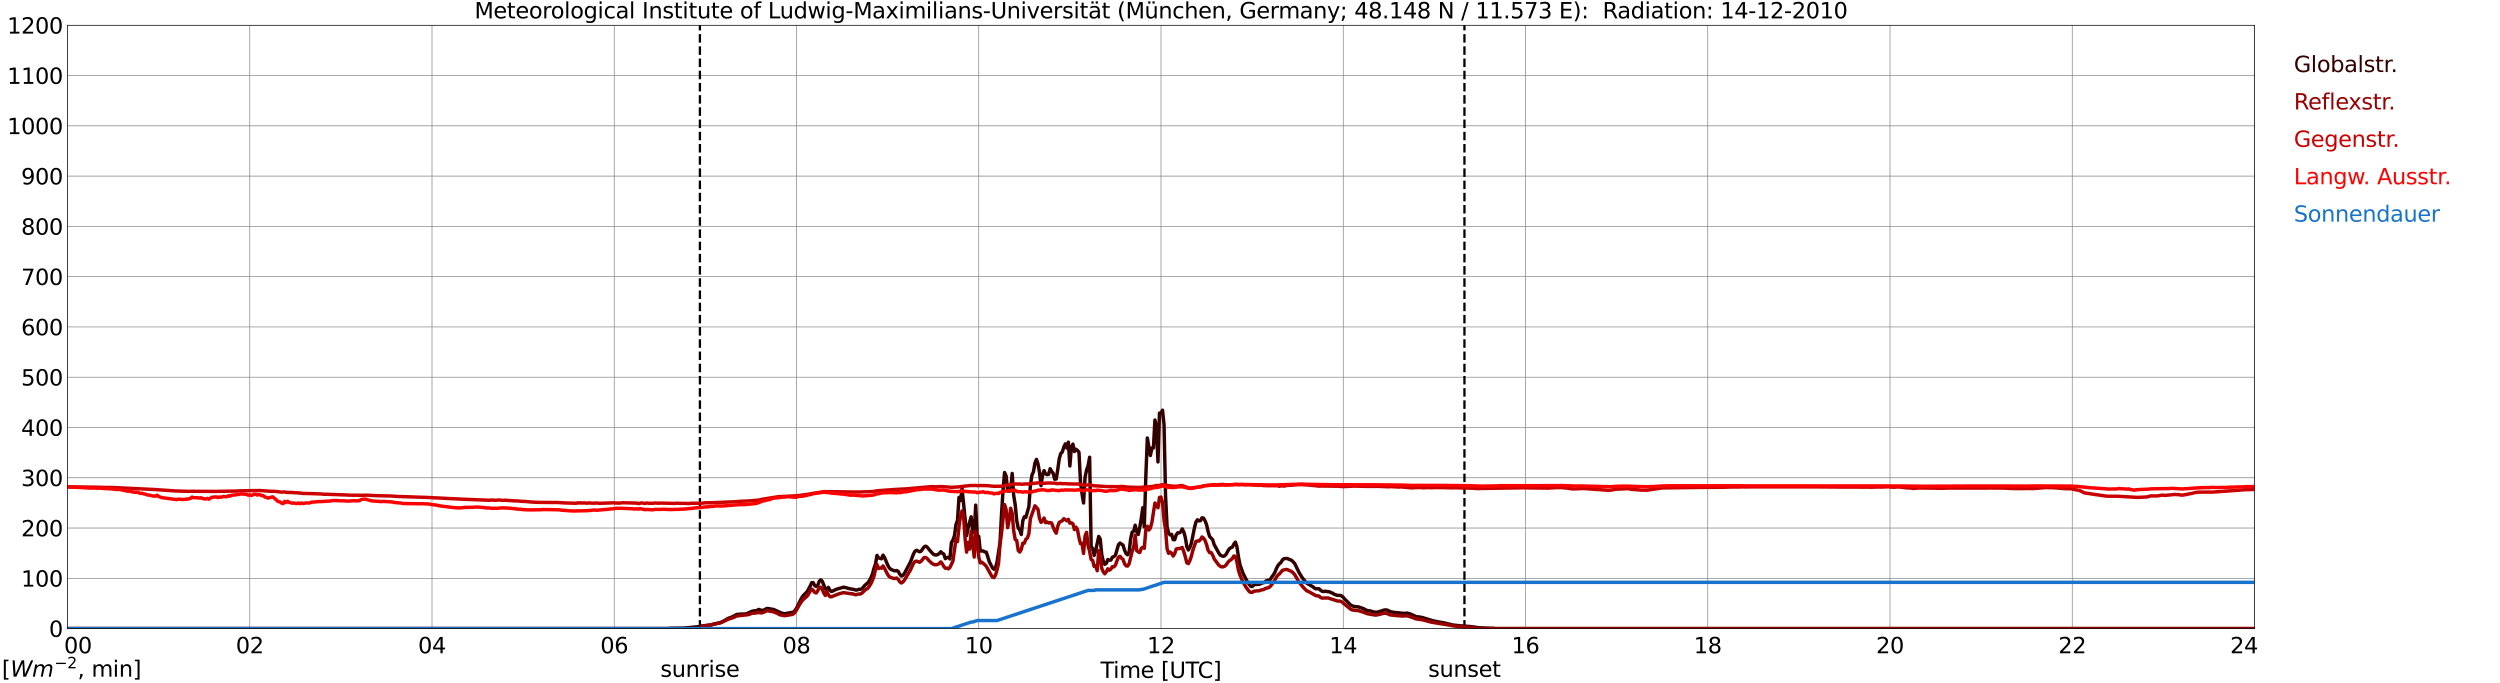 <?xml version="1.0" encoding="utf-8" standalone="no"?>
<!DOCTYPE svg PUBLIC "-//W3C//DTD SVG 1.1//EN"
  "http://www.w3.org/Graphics/SVG/1.1/DTD/svg11.dtd">
<svg xmlns:xlink="http://www.w3.org/1999/xlink" width="1085.4pt" height="296.64pt" viewBox="0 0 1085.4 296.64" xmlns="http://www.w3.org/2000/svg" version="1.1">
 <defs>
  <style type="text/css">*{stroke-linejoin: round; stroke-linecap: butt}</style>
 </defs>
 <g id="figure_1">
  <g id="patch_1">
   <path d="M 0 296.64 
L 1085.4 296.64 
L 1085.4 0 
L 0 0 
z
" style="fill: #ffffff"/>
  </g>
  <g id="axes_1">
   <g id="patch_2">
    <path d="M 29.306 272.909 
L 978.814 272.909 
L 978.814 10.976 
L 29.306 10.976 
z
" style="fill: #ffffff"/>
   </g>
   <g id="patch_3">
    <path d="M 978.814 272.909 
L 978.814 272.909 
L 978.814 10.976 
L 978.814 10.976 
z
" clip-path="url(#p8a38a52bbc)" style="fill: #d3d3d3; opacity: 0.25; stroke: #d3d3d3; stroke-linejoin: miter"/>
   </g>
   <g id="matplotlib.axis_1">
    <g id="xtick_1">
     <g id="line2d_1">
      <path d="M 29.306 272.909 
L 29.306 10.976 
" clip-path="url(#p8a38a52bbc)" style="fill: none; stroke: #808080; stroke-width: 0.3; stroke-linecap: square"/>
     </g>
     <g id="line2d_2"/>
     <g id="text_1">
      <!--    00 -->
      <g transform="translate(18.733 283.627) scale(0.095 -0.095)">
       <defs>
        <path id="DejaVuSans-20" transform="scale(0.016)"/>
        <path id="DejaVuSans-30" d="M 2034 4250 
Q 1547 4250 1301 3770 
Q 1056 3291 1056 2328 
Q 1056 1369 1301 889 
Q 1547 409 2034 409 
Q 2525 409 2770 889 
Q 3016 1369 3016 2328 
Q 3016 3291 2770 3770 
Q 2525 4250 2034 4250 
z
M 2034 4750 
Q 2819 4750 3233 4129 
Q 3647 3509 3647 2328 
Q 3647 1150 3233 529 
Q 2819 -91 2034 -91 
Q 1250 -91 836 529 
Q 422 1150 422 2328 
Q 422 3509 836 4129 
Q 1250 4750 2034 4750 
z
" transform="scale(0.016)"/>
       </defs>
       <use xlink:href="#DejaVuSans-20"/>
       <use xlink:href="#DejaVuSans-20" transform="translate(31.787 0)"/>
       <use xlink:href="#DejaVuSans-20" transform="translate(63.574 0)"/>
       <use xlink:href="#DejaVuSans-30" transform="translate(95.361 0)"/>
       <use xlink:href="#DejaVuSans-30" transform="translate(158.984 0)"/>
      </g>
     </g>
    </g>
    <g id="xtick_2">
     <g id="line2d_3">
      <path d="M 108.431 272.909 
L 108.431 10.976 
" clip-path="url(#p8a38a52bbc)" style="fill: none; stroke: #808080; stroke-width: 0.3; stroke-linecap: square"/>
     </g>
     <g id="line2d_4"/>
     <g id="text_2">
      <!-- 02 -->
      <g transform="translate(102.387 283.627) scale(0.095 -0.095)">
       <defs>
        <path id="DejaVuSans-32" d="M 1228 531 
L 3431 531 
L 3431 0 
L 469 0 
L 469 531 
Q 828 903 1448 1529 
Q 2069 2156 2228 2338 
Q 2531 2678 2651 2914 
Q 2772 3150 2772 3378 
Q 2772 3750 2511 3984 
Q 2250 4219 1831 4219 
Q 1534 4219 1204 4116 
Q 875 4013 500 3803 
L 500 4441 
Q 881 4594 1212 4672 
Q 1544 4750 1819 4750 
Q 2544 4750 2975 4387 
Q 3406 4025 3406 3419 
Q 3406 3131 3298 2873 
Q 3191 2616 2906 2266 
Q 2828 2175 2409 1742 
Q 1991 1309 1228 531 
z
" transform="scale(0.016)"/>
       </defs>
       <use xlink:href="#DejaVuSans-30"/>
       <use xlink:href="#DejaVuSans-32" transform="translate(63.623 0)"/>
      </g>
     </g>
    </g>
    <g id="xtick_3">
     <g id="line2d_5">
      <path d="M 187.557 272.909 
L 187.557 10.976 
" clip-path="url(#p8a38a52bbc)" style="fill: none; stroke: #808080; stroke-width: 0.3; stroke-linecap: square"/>
     </g>
     <g id="line2d_6"/>
     <g id="text_3">
      <!-- 04 -->
      <g transform="translate(181.513 283.627) scale(0.095 -0.095)">
       <defs>
        <path id="DejaVuSans-34" d="M 2419 4116 
L 825 1625 
L 2419 1625 
L 2419 4116 
z
M 2253 4666 
L 3047 4666 
L 3047 1625 
L 3713 1625 
L 3713 1100 
L 3047 1100 
L 3047 0 
L 2419 0 
L 2419 1100 
L 313 1100 
L 313 1709 
L 2253 4666 
z
" transform="scale(0.016)"/>
       </defs>
       <use xlink:href="#DejaVuSans-30"/>
       <use xlink:href="#DejaVuSans-34" transform="translate(63.623 0)"/>
      </g>
     </g>
    </g>
    <g id="xtick_4">
     <g id="line2d_7">
      <path d="M 266.683 272.909 
L 266.683 10.976 
" clip-path="url(#p8a38a52bbc)" style="fill: none; stroke: #808080; stroke-width: 0.3; stroke-linecap: square"/>
     </g>
     <g id="line2d_8"/>
     <g id="text_4">
      <!-- 06 -->
      <g transform="translate(260.638 283.627) scale(0.095 -0.095)">
       <defs>
        <path id="DejaVuSans-36" d="M 2113 2584 
Q 1688 2584 1439 2293 
Q 1191 2003 1191 1497 
Q 1191 994 1439 701 
Q 1688 409 2113 409 
Q 2538 409 2786 701 
Q 3034 994 3034 1497 
Q 3034 2003 2786 2293 
Q 2538 2584 2113 2584 
z
M 3366 4563 
L 3366 3988 
Q 3128 4100 2886 4159 
Q 2644 4219 2406 4219 
Q 1781 4219 1451 3797 
Q 1122 3375 1075 2522 
Q 1259 2794 1537 2939 
Q 1816 3084 2150 3084 
Q 2853 3084 3261 2657 
Q 3669 2231 3669 1497 
Q 3669 778 3244 343 
Q 2819 -91 2113 -91 
Q 1303 -91 875 529 
Q 447 1150 447 2328 
Q 447 3434 972 4092 
Q 1497 4750 2381 4750 
Q 2619 4750 2861 4703 
Q 3103 4656 3366 4563 
z
" transform="scale(0.016)"/>
       </defs>
       <use xlink:href="#DejaVuSans-30"/>
       <use xlink:href="#DejaVuSans-36" transform="translate(63.623 0)"/>
      </g>
     </g>
    </g>
    <g id="xtick_5">
     <g id="line2d_9">
      <path d="M 345.808 272.909 
L 345.808 10.976 
" clip-path="url(#p8a38a52bbc)" style="fill: none; stroke: #808080; stroke-width: 0.3; stroke-linecap: square"/>
     </g>
     <g id="line2d_10"/>
     <g id="text_5">
      <!-- 08 -->
      <g transform="translate(339.764 283.627) scale(0.095 -0.095)">
       <defs>
        <path id="DejaVuSans-38" d="M 2034 2216 
Q 1584 2216 1326 1975 
Q 1069 1734 1069 1313 
Q 1069 891 1326 650 
Q 1584 409 2034 409 
Q 2484 409 2743 651 
Q 3003 894 3003 1313 
Q 3003 1734 2745 1975 
Q 2488 2216 2034 2216 
z
M 1403 2484 
Q 997 2584 770 2862 
Q 544 3141 544 3541 
Q 544 4100 942 4425 
Q 1341 4750 2034 4750 
Q 2731 4750 3128 4425 
Q 3525 4100 3525 3541 
Q 3525 3141 3298 2862 
Q 3072 2584 2669 2484 
Q 3125 2378 3379 2068 
Q 3634 1759 3634 1313 
Q 3634 634 3220 271 
Q 2806 -91 2034 -91 
Q 1263 -91 848 271 
Q 434 634 434 1313 
Q 434 1759 690 2068 
Q 947 2378 1403 2484 
z
M 1172 3481 
Q 1172 3119 1398 2916 
Q 1625 2713 2034 2713 
Q 2441 2713 2670 2916 
Q 2900 3119 2900 3481 
Q 2900 3844 2670 4047 
Q 2441 4250 2034 4250 
Q 1625 4250 1398 4047 
Q 1172 3844 1172 3481 
z
" transform="scale(0.016)"/>
       </defs>
       <use xlink:href="#DejaVuSans-30"/>
       <use xlink:href="#DejaVuSans-38" transform="translate(63.623 0)"/>
      </g>
     </g>
    </g>
    <g id="xtick_6">
     <g id="line2d_11">
      <path d="M 424.934 272.909 
L 424.934 10.976 
" clip-path="url(#p8a38a52bbc)" style="fill: none; stroke: #808080; stroke-width: 0.3; stroke-linecap: square"/>
     </g>
     <g id="line2d_12"/>
     <g id="text_6">
      <!-- 10 -->
      <g transform="translate(418.89 283.627) scale(0.095 -0.095)">
       <defs>
        <path id="DejaVuSans-31" d="M 794 531 
L 1825 531 
L 1825 4091 
L 703 3866 
L 703 4441 
L 1819 4666 
L 2450 4666 
L 2450 531 
L 3481 531 
L 3481 0 
L 794 0 
L 794 531 
z
" transform="scale(0.016)"/>
       </defs>
       <use xlink:href="#DejaVuSans-31"/>
       <use xlink:href="#DejaVuSans-30" transform="translate(63.623 0)"/>
      </g>
     </g>
    </g>
    <g id="xtick_7">
     <g id="line2d_13">
      <path d="M 504.06 272.909 
L 504.06 10.976 
" clip-path="url(#p8a38a52bbc)" style="fill: none; stroke: #808080; stroke-width: 0.3; stroke-linecap: square"/>
     </g>
     <g id="line2d_14"/>
     <g id="text_7">
      <!-- 12 -->
      <g transform="translate(498.015 283.627) scale(0.095 -0.095)">
       <use xlink:href="#DejaVuSans-31"/>
       <use xlink:href="#DejaVuSans-32" transform="translate(63.623 0)"/>
      </g>
     </g>
    </g>
    <g id="xtick_8">
     <g id="line2d_15">
      <path d="M 583.185 272.909 
L 583.185 10.976 
" clip-path="url(#p8a38a52bbc)" style="fill: none; stroke: #808080; stroke-width: 0.3; stroke-linecap: square"/>
     </g>
     <g id="line2d_16"/>
     <g id="text_8">
      <!-- 14 -->
      <g transform="translate(577.141 283.627) scale(0.095 -0.095)">
       <use xlink:href="#DejaVuSans-31"/>
       <use xlink:href="#DejaVuSans-34" transform="translate(63.623 0)"/>
      </g>
     </g>
    </g>
    <g id="xtick_9">
     <g id="line2d_17">
      <path d="M 662.311 272.909 
L 662.311 10.976 
" clip-path="url(#p8a38a52bbc)" style="fill: none; stroke: #808080; stroke-width: 0.3; stroke-linecap: square"/>
     </g>
     <g id="line2d_18"/>
     <g id="text_9">
      <!-- 16 -->
      <g transform="translate(656.267 283.627) scale(0.095 -0.095)">
       <use xlink:href="#DejaVuSans-31"/>
       <use xlink:href="#DejaVuSans-36" transform="translate(63.623 0)"/>
      </g>
     </g>
    </g>
    <g id="xtick_10">
     <g id="line2d_19">
      <path d="M 741.437 272.909 
L 741.437 10.976 
" clip-path="url(#p8a38a52bbc)" style="fill: none; stroke: #808080; stroke-width: 0.3; stroke-linecap: square"/>
     </g>
     <g id="line2d_20"/>
     <g id="text_10">
      <!-- 18 -->
      <g transform="translate(735.392 283.627) scale(0.095 -0.095)">
       <use xlink:href="#DejaVuSans-31"/>
       <use xlink:href="#DejaVuSans-38" transform="translate(63.623 0)"/>
      </g>
     </g>
    </g>
    <g id="xtick_11">
     <g id="line2d_21">
      <path d="M 820.562 272.909 
L 820.562 10.976 
" clip-path="url(#p8a38a52bbc)" style="fill: none; stroke: #808080; stroke-width: 0.3; stroke-linecap: square"/>
     </g>
     <g id="line2d_22"/>
     <g id="text_11">
      <!-- 20 -->
      <g transform="translate(814.518 283.627) scale(0.095 -0.095)">
       <use xlink:href="#DejaVuSans-32"/>
       <use xlink:href="#DejaVuSans-30" transform="translate(63.623 0)"/>
      </g>
     </g>
    </g>
    <g id="xtick_12">
     <g id="line2d_23">
      <path d="M 899.688 272.909 
L 899.688 10.976 
" clip-path="url(#p8a38a52bbc)" style="fill: none; stroke: #808080; stroke-width: 0.3; stroke-linecap: square"/>
     </g>
     <g id="line2d_24"/>
     <g id="text_12">
      <!-- 22 -->
      <g transform="translate(893.644 283.627) scale(0.095 -0.095)">
       <use xlink:href="#DejaVuSans-32"/>
       <use xlink:href="#DejaVuSans-32" transform="translate(63.623 0)"/>
      </g>
     </g>
    </g>
    <g id="xtick_13">
     <g id="line2d_25">
      <path d="M 978.814 272.909 
L 978.814 10.976 
" clip-path="url(#p8a38a52bbc)" style="fill: none; stroke: #808080; stroke-width: 0.3; stroke-linecap: square"/>
     </g>
     <g id="line2d_26"/>
     <g id="text_13">
      <!-- 24    -->
      <g transform="translate(968.241 283.627) scale(0.095 -0.095)">
       <use xlink:href="#DejaVuSans-32"/>
       <use xlink:href="#DejaVuSans-34" transform="translate(63.623 0)"/>
       <use xlink:href="#DejaVuSans-20" transform="translate(127.246 0)"/>
       <use xlink:href="#DejaVuSans-20" transform="translate(159.033 0)"/>
       <use xlink:href="#DejaVuSans-20" transform="translate(190.82 0)"/>
      </g>
     </g>
    </g>
    <g id="text_14">
     <!-- Time [UTC] -->
     <g transform="translate(477.806 294.322) scale(0.095 -0.095)">
      <defs>
       <path id="DejaVuSans-54" d="M -19 4666 
L 3928 4666 
L 3928 4134 
L 2272 4134 
L 2272 0 
L 1638 0 
L 1638 4134 
L -19 4134 
L -19 4666 
z
" transform="scale(0.016)"/>
       <path id="DejaVuSans-69" d="M 603 3500 
L 1178 3500 
L 1178 0 
L 603 0 
L 603 3500 
z
M 603 4863 
L 1178 4863 
L 1178 4134 
L 603 4134 
L 603 4863 
z
" transform="scale(0.016)"/>
       <path id="DejaVuSans-6d" d="M 3328 2828 
Q 3544 3216 3844 3400 
Q 4144 3584 4550 3584 
Q 5097 3584 5394 3201 
Q 5691 2819 5691 2113 
L 5691 0 
L 5113 0 
L 5113 2094 
Q 5113 2597 4934 2840 
Q 4756 3084 4391 3084 
Q 3944 3084 3684 2787 
Q 3425 2491 3425 1978 
L 3425 0 
L 2847 0 
L 2847 2094 
Q 2847 2600 2669 2842 
Q 2491 3084 2119 3084 
Q 1678 3084 1418 2786 
Q 1159 2488 1159 1978 
L 1159 0 
L 581 0 
L 581 3500 
L 1159 3500 
L 1159 2956 
Q 1356 3278 1631 3431 
Q 1906 3584 2284 3584 
Q 2666 3584 2933 3390 
Q 3200 3197 3328 2828 
z
" transform="scale(0.016)"/>
       <path id="DejaVuSans-65" d="M 3597 1894 
L 3597 1613 
L 953 1613 
Q 991 1019 1311 708 
Q 1631 397 2203 397 
Q 2534 397 2845 478 
Q 3156 559 3463 722 
L 3463 178 
Q 3153 47 2828 -22 
Q 2503 -91 2169 -91 
Q 1331 -91 842 396 
Q 353 884 353 1716 
Q 353 2575 817 3079 
Q 1281 3584 2069 3584 
Q 2775 3584 3186 3129 
Q 3597 2675 3597 1894 
z
M 3022 2063 
Q 3016 2534 2758 2815 
Q 2500 3097 2075 3097 
Q 1594 3097 1305 2825 
Q 1016 2553 972 2059 
L 3022 2063 
z
" transform="scale(0.016)"/>
       <path id="DejaVuSans-5b" d="M 550 4863 
L 1875 4863 
L 1875 4416 
L 1125 4416 
L 1125 -397 
L 1875 -397 
L 1875 -844 
L 550 -844 
L 550 4863 
z
" transform="scale(0.016)"/>
       <path id="DejaVuSans-55" d="M 556 4666 
L 1191 4666 
L 1191 1831 
Q 1191 1081 1462 751 
Q 1734 422 2344 422 
Q 2950 422 3222 751 
Q 3494 1081 3494 1831 
L 3494 4666 
L 4128 4666 
L 4128 1753 
Q 4128 841 3676 375 
Q 3225 -91 2344 -91 
Q 1459 -91 1007 375 
Q 556 841 556 1753 
L 556 4666 
z
" transform="scale(0.016)"/>
       <path id="DejaVuSans-43" d="M 4122 4306 
L 4122 3641 
Q 3803 3938 3442 4084 
Q 3081 4231 2675 4231 
Q 1875 4231 1450 3742 
Q 1025 3253 1025 2328 
Q 1025 1406 1450 917 
Q 1875 428 2675 428 
Q 3081 428 3442 575 
Q 3803 722 4122 1019 
L 4122 359 
Q 3791 134 3420 21 
Q 3050 -91 2638 -91 
Q 1578 -91 968 557 
Q 359 1206 359 2328 
Q 359 3453 968 4101 
Q 1578 4750 2638 4750 
Q 3056 4750 3426 4639 
Q 3797 4528 4122 4306 
z
" transform="scale(0.016)"/>
       <path id="DejaVuSans-5d" d="M 1947 4863 
L 1947 -844 
L 622 -844 
L 622 -397 
L 1369 -397 
L 1369 4416 
L 622 4416 
L 622 4863 
L 1947 4863 
z
" transform="scale(0.016)"/>
      </defs>
      <use xlink:href="#DejaVuSans-54"/>
      <use xlink:href="#DejaVuSans-69" transform="translate(57.959 0)"/>
      <use xlink:href="#DejaVuSans-6d" transform="translate(85.742 0)"/>
      <use xlink:href="#DejaVuSans-65" transform="translate(183.154 0)"/>
      <use xlink:href="#DejaVuSans-20" transform="translate(244.678 0)"/>
      <use xlink:href="#DejaVuSans-5b" transform="translate(276.465 0)"/>
      <use xlink:href="#DejaVuSans-55" transform="translate(315.479 0)"/>
      <use xlink:href="#DejaVuSans-54" transform="translate(388.672 0)"/>
      <use xlink:href="#DejaVuSans-43" transform="translate(443.881 0)"/>
      <use xlink:href="#DejaVuSans-5d" transform="translate(513.705 0)"/>
     </g>
    </g>
   </g>
   <g id="matplotlib.axis_2">
    <g id="ytick_1">
     <g id="line2d_27">
      <path d="M 29.306 272.909 
L 978.814 272.909 
" clip-path="url(#p8a38a52bbc)" style="fill: none; stroke: #808080; stroke-width: 0.3; stroke-linecap: square"/>
     </g>
     <g id="line2d_28"/>
     <g id="text_15">
      <!-- 0 -->
      <g transform="translate(21.261 276.518) scale(0.095 -0.095)">
       <use xlink:href="#DejaVuSans-30"/>
      </g>
     </g>
    </g>
    <g id="ytick_2">
     <g id="line2d_29">
      <path d="M 29.306 251.081 
L 978.814 251.081 
" clip-path="url(#p8a38a52bbc)" style="fill: none; stroke: #808080; stroke-width: 0.3; stroke-linecap: square"/>
     </g>
     <g id="line2d_30"/>
     <g id="text_16">
      <!-- 100 -->
      <g transform="translate(9.173 254.69) scale(0.095 -0.095)">
       <use xlink:href="#DejaVuSans-31"/>
       <use xlink:href="#DejaVuSans-30" transform="translate(63.623 0)"/>
       <use xlink:href="#DejaVuSans-30" transform="translate(127.246 0)"/>
      </g>
     </g>
    </g>
    <g id="ytick_3">
     <g id="line2d_31">
      <path d="M 29.306 229.253 
L 978.814 229.253 
" clip-path="url(#p8a38a52bbc)" style="fill: none; stroke: #808080; stroke-width: 0.3; stroke-linecap: square"/>
     </g>
     <g id="line2d_32"/>
     <g id="text_17">
      <!-- 200 -->
      <g transform="translate(9.173 232.863) scale(0.095 -0.095)">
       <use xlink:href="#DejaVuSans-32"/>
       <use xlink:href="#DejaVuSans-30" transform="translate(63.623 0)"/>
       <use xlink:href="#DejaVuSans-30" transform="translate(127.246 0)"/>
      </g>
     </g>
    </g>
    <g id="ytick_4">
     <g id="line2d_33">
      <path d="M 29.306 207.426 
L 978.814 207.426 
" clip-path="url(#p8a38a52bbc)" style="fill: none; stroke: #808080; stroke-width: 0.3; stroke-linecap: square"/>
     </g>
     <g id="line2d_34"/>
     <g id="text_18">
      <!-- 300 -->
      <g transform="translate(9.173 211.035) scale(0.095 -0.095)">
       <defs>
        <path id="DejaVuSans-33" d="M 2597 2516 
Q 3050 2419 3304 2112 
Q 3559 1806 3559 1356 
Q 3559 666 3084 287 
Q 2609 -91 1734 -91 
Q 1441 -91 1130 -33 
Q 819 25 488 141 
L 488 750 
Q 750 597 1062 519 
Q 1375 441 1716 441 
Q 2309 441 2620 675 
Q 2931 909 2931 1356 
Q 2931 1769 2642 2001 
Q 2353 2234 1838 2234 
L 1294 2234 
L 1294 2753 
L 1863 2753 
Q 2328 2753 2575 2939 
Q 2822 3125 2822 3475 
Q 2822 3834 2567 4026 
Q 2313 4219 1838 4219 
Q 1578 4219 1281 4162 
Q 984 4106 628 3988 
L 628 4550 
Q 988 4650 1302 4700 
Q 1616 4750 1894 4750 
Q 2613 4750 3031 4423 
Q 3450 4097 3450 3541 
Q 3450 3153 3228 2886 
Q 3006 2619 2597 2516 
z
" transform="scale(0.016)"/>
       </defs>
       <use xlink:href="#DejaVuSans-33"/>
       <use xlink:href="#DejaVuSans-30" transform="translate(63.623 0)"/>
       <use xlink:href="#DejaVuSans-30" transform="translate(127.246 0)"/>
      </g>
     </g>
    </g>
    <g id="ytick_5">
     <g id="line2d_35">
      <path d="M 29.306 185.598 
L 978.814 185.598 
" clip-path="url(#p8a38a52bbc)" style="fill: none; stroke: #808080; stroke-width: 0.3; stroke-linecap: square"/>
     </g>
     <g id="line2d_36"/>
     <g id="text_19">
      <!-- 400 -->
      <g transform="translate(9.173 189.207) scale(0.095 -0.095)">
       <use xlink:href="#DejaVuSans-34"/>
       <use xlink:href="#DejaVuSans-30" transform="translate(63.623 0)"/>
       <use xlink:href="#DejaVuSans-30" transform="translate(127.246 0)"/>
      </g>
     </g>
    </g>
    <g id="ytick_6">
     <g id="line2d_37">
      <path d="M 29.306 163.77 
L 978.814 163.77 
" clip-path="url(#p8a38a52bbc)" style="fill: none; stroke: #808080; stroke-width: 0.3; stroke-linecap: square"/>
     </g>
     <g id="line2d_38"/>
     <g id="text_20">
      <!-- 500 -->
      <g transform="translate(9.173 167.379) scale(0.095 -0.095)">
       <defs>
        <path id="DejaVuSans-35" d="M 691 4666 
L 3169 4666 
L 3169 4134 
L 1269 4134 
L 1269 2991 
Q 1406 3038 1543 3061 
Q 1681 3084 1819 3084 
Q 2600 3084 3056 2656 
Q 3513 2228 3513 1497 
Q 3513 744 3044 326 
Q 2575 -91 1722 -91 
Q 1428 -91 1123 -41 
Q 819 9 494 109 
L 494 744 
Q 775 591 1075 516 
Q 1375 441 1709 441 
Q 2250 441 2565 725 
Q 2881 1009 2881 1497 
Q 2881 1984 2565 2268 
Q 2250 2553 1709 2553 
Q 1456 2553 1204 2497 
Q 953 2441 691 2322 
L 691 4666 
z
" transform="scale(0.016)"/>
       </defs>
       <use xlink:href="#DejaVuSans-35"/>
       <use xlink:href="#DejaVuSans-30" transform="translate(63.623 0)"/>
       <use xlink:href="#DejaVuSans-30" transform="translate(127.246 0)"/>
      </g>
     </g>
    </g>
    <g id="ytick_7">
     <g id="line2d_39">
      <path d="M 29.306 141.942 
L 978.814 141.942 
" clip-path="url(#p8a38a52bbc)" style="fill: none; stroke: #808080; stroke-width: 0.3; stroke-linecap: square"/>
     </g>
     <g id="line2d_40"/>
     <g id="text_21">
      <!-- 600 -->
      <g transform="translate(9.173 145.551) scale(0.095 -0.095)">
       <use xlink:href="#DejaVuSans-36"/>
       <use xlink:href="#DejaVuSans-30" transform="translate(63.623 0)"/>
       <use xlink:href="#DejaVuSans-30" transform="translate(127.246 0)"/>
      </g>
     </g>
    </g>
    <g id="ytick_8">
     <g id="line2d_41">
      <path d="M 29.306 120.114 
L 978.814 120.114 
" clip-path="url(#p8a38a52bbc)" style="fill: none; stroke: #808080; stroke-width: 0.3; stroke-linecap: square"/>
     </g>
     <g id="line2d_42"/>
     <g id="text_22">
      <!-- 700 -->
      <g transform="translate(9.173 123.724) scale(0.095 -0.095)">
       <defs>
        <path id="DejaVuSans-37" d="M 525 4666 
L 3525 4666 
L 3525 4397 
L 1831 0 
L 1172 0 
L 2766 4134 
L 525 4134 
L 525 4666 
z
" transform="scale(0.016)"/>
       </defs>
       <use xlink:href="#DejaVuSans-37"/>
       <use xlink:href="#DejaVuSans-30" transform="translate(63.623 0)"/>
       <use xlink:href="#DejaVuSans-30" transform="translate(127.246 0)"/>
      </g>
     </g>
    </g>
    <g id="ytick_9">
     <g id="line2d_43">
      <path d="M 29.306 98.287 
L 978.814 98.287 
" clip-path="url(#p8a38a52bbc)" style="fill: none; stroke: #808080; stroke-width: 0.3; stroke-linecap: square"/>
     </g>
     <g id="line2d_44"/>
     <g id="text_23">
      <!-- 800 -->
      <g transform="translate(9.173 101.896) scale(0.095 -0.095)">
       <use xlink:href="#DejaVuSans-38"/>
       <use xlink:href="#DejaVuSans-30" transform="translate(63.623 0)"/>
       <use xlink:href="#DejaVuSans-30" transform="translate(127.246 0)"/>
      </g>
     </g>
    </g>
    <g id="ytick_10">
     <g id="line2d_45">
      <path d="M 29.306 76.459 
L 978.814 76.459 
" clip-path="url(#p8a38a52bbc)" style="fill: none; stroke: #808080; stroke-width: 0.3; stroke-linecap: square"/>
     </g>
     <g id="line2d_46"/>
     <g id="text_24">
      <!-- 900 -->
      <g transform="translate(9.173 80.068) scale(0.095 -0.095)">
       <defs>
        <path id="DejaVuSans-39" d="M 703 97 
L 703 672 
Q 941 559 1184 500 
Q 1428 441 1663 441 
Q 2288 441 2617 861 
Q 2947 1281 2994 2138 
Q 2813 1869 2534 1725 
Q 2256 1581 1919 1581 
Q 1219 1581 811 2004 
Q 403 2428 403 3163 
Q 403 3881 828 4315 
Q 1253 4750 1959 4750 
Q 2769 4750 3195 4129 
Q 3622 3509 3622 2328 
Q 3622 1225 3098 567 
Q 2575 -91 1691 -91 
Q 1453 -91 1209 -44 
Q 966 3 703 97 
z
M 1959 2075 
Q 2384 2075 2632 2365 
Q 2881 2656 2881 3163 
Q 2881 3666 2632 3958 
Q 2384 4250 1959 4250 
Q 1534 4250 1286 3958 
Q 1038 3666 1038 3163 
Q 1038 2656 1286 2365 
Q 1534 2075 1959 2075 
z
" transform="scale(0.016)"/>
       </defs>
       <use xlink:href="#DejaVuSans-39"/>
       <use xlink:href="#DejaVuSans-30" transform="translate(63.623 0)"/>
       <use xlink:href="#DejaVuSans-30" transform="translate(127.246 0)"/>
      </g>
     </g>
    </g>
    <g id="ytick_11">
     <g id="line2d_47">
      <path d="M 29.306 54.631 
L 978.814 54.631 
" clip-path="url(#p8a38a52bbc)" style="fill: none; stroke: #808080; stroke-width: 0.3; stroke-linecap: square"/>
     </g>
     <g id="line2d_48"/>
     <g id="text_25">
      <!-- 1000 -->
      <g transform="translate(3.128 58.24) scale(0.095 -0.095)">
       <use xlink:href="#DejaVuSans-31"/>
       <use xlink:href="#DejaVuSans-30" transform="translate(63.623 0)"/>
       <use xlink:href="#DejaVuSans-30" transform="translate(127.246 0)"/>
       <use xlink:href="#DejaVuSans-30" transform="translate(190.869 0)"/>
      </g>
     </g>
    </g>
    <g id="ytick_12">
     <g id="line2d_49">
      <path d="M 29.306 32.803 
L 978.814 32.803 
" clip-path="url(#p8a38a52bbc)" style="fill: none; stroke: #808080; stroke-width: 0.3; stroke-linecap: square"/>
     </g>
     <g id="line2d_50"/>
     <g id="text_26">
      <!-- 1100 -->
      <g transform="translate(3.128 36.413) scale(0.095 -0.095)">
       <use xlink:href="#DejaVuSans-31"/>
       <use xlink:href="#DejaVuSans-31" transform="translate(63.623 0)"/>
       <use xlink:href="#DejaVuSans-30" transform="translate(127.246 0)"/>
       <use xlink:href="#DejaVuSans-30" transform="translate(190.869 0)"/>
      </g>
     </g>
    </g>
    <g id="ytick_13">
     <g id="line2d_51">
      <path d="M 29.306 10.976 
L 978.814 10.976 
" clip-path="url(#p8a38a52bbc)" style="fill: none; stroke: #808080; stroke-width: 0.3; stroke-linecap: square"/>
     </g>
     <g id="line2d_52"/>
     <g id="text_27">
      <!-- 1200 -->
      <g transform="translate(3.128 14.585) scale(0.095 -0.095)">
       <use xlink:href="#DejaVuSans-31"/>
       <use xlink:href="#DejaVuSans-32" transform="translate(63.623 0)"/>
       <use xlink:href="#DejaVuSans-30" transform="translate(127.246 0)"/>
       <use xlink:href="#DejaVuSans-30" transform="translate(190.869 0)"/>
      </g>
     </g>
    </g>
   </g>
   <g id="line2d_53">
    <path d="M 303.872 272.909 
L 303.872 10.976 
" clip-path="url(#p8a38a52bbc)" style="fill: none; stroke-dasharray: 3.7,1.6; stroke-dashoffset: 0; stroke: #000000"/>
   </g>
   <g id="line2d_54">
    <path d="M 635.804 272.909 
L 635.804 10.976 
" clip-path="url(#p8a38a52bbc)" style="fill: none; stroke-dasharray: 3.7,1.6; stroke-dashoffset: 0; stroke: #000000"/>
   </g>
   <g id="line2d_55">
    <path d="M 29.306 272.909 
L 289.761 272.909 
L 291.08 272.765 
L 297.014 272.68 
L 303.608 272.034 
L 304.267 271.817 
L 306.905 271.538 
L 308.883 271.28 
L 309.543 271.021 
L 312.839 270.268 
L 314.158 269.643 
L 316.136 268.46 
L 318.114 267.749 
L 319.433 266.974 
L 320.093 266.738 
L 321.411 266.629 
L 323.39 266.566 
L 324.049 266.5 
L 326.686 265.317 
L 328.665 265.06 
L 329.324 264.586 
L 330.643 264.994 
L 331.302 264.972 
L 331.961 264.715 
L 332.621 264.304 
L 333.28 264.154 
L 335.918 264.627 
L 339.215 266.136 
L 340.533 266.478 
L 344.49 265.769 
L 345.149 265.06 
L 345.808 264.069 
L 347.787 260.044 
L 348.446 258.946 
L 349.105 258.193 
L 350.424 256.9 
L 351.743 254.467 
L 352.402 252.982 
L 353.062 252.96 
L 353.721 254.253 
L 354.38 254.639 
L 355.04 254.102 
L 355.699 252.336 
L 356.359 251.756 
L 357.018 252.402 
L 358.337 255.737 
L 358.996 256.232 
L 359.655 255.006 
L 360.315 256.254 
L 360.974 256.793 
L 361.634 256.577 
L 362.952 255.888 
L 366.249 254.921 
L 367.568 255.222 
L 368.887 255.608 
L 370.865 255.931 
L 371.524 256.211 
L 372.184 256.104 
L 372.843 255.868 
L 373.502 255.868 
L 374.162 255.608 
L 374.821 254.962 
L 375.481 254.124 
L 376.799 253.004 
L 377.459 252.057 
L 378.118 250.852 
L 378.777 249.237 
L 379.437 246.783 
L 380.096 244.91 
L 380.756 241.143 
L 381.415 242.219 
L 382.734 242.608 
L 383.393 241.036 
L 384.053 242.112 
L 385.371 245.255 
L 386.031 246.46 
L 386.69 247.128 
L 388.009 247.73 
L 388.668 247.837 
L 389.328 247.709 
L 389.987 248.117 
L 390.646 249.28 
L 391.306 250.099 
L 391.965 249.861 
L 392.624 249.02 
L 395.262 244.07 
L 396.581 240.562 
L 397.24 239.355 
L 397.899 238.903 
L 399.218 239.549 
L 399.878 239.336 
L 401.196 237.441 
L 401.856 237.118 
L 402.515 237.504 
L 403.834 239.119 
L 405.153 240.562 
L 405.812 240.885 
L 406.471 240.992 
L 407.131 240.735 
L 407.79 240.346 
L 408.45 239.549 
L 409.109 240.174 
L 409.768 240.562 
L 410.428 242.542 
L 411.087 242.068 
L 411.746 241.94 
L 412.406 242.671 
L 413.065 235.568 
L 413.725 234.448 
L 414.384 232.619 
L 415.043 227.797 
L 415.703 225.925 
L 416.362 215.956 
L 417.022 217.292 
L 417.681 212.081 
L 419 225.15 
L 419.659 232.554 
L 420.318 229.109 
L 421.637 224.375 
L 422.297 230.552 
L 422.956 231.305 
L 423.615 219.315 
L 424.275 233.307 
L 424.934 232.92 
L 425.593 239.226 
L 426.912 239.205 
L 427.572 239.656 
L 428.231 239.744 
L 429.55 243.985 
L 430.869 246.504 
L 431.528 247.128 
L 432.187 246.482 
L 432.847 244.221 
L 434.165 235.59 
L 434.825 223.146 
L 435.484 212.815 
L 436.144 205.151 
L 436.803 206.614 
L 437.462 212.815 
L 438.122 213.245 
L 438.781 213.094 
L 439.44 205.559 
L 440.1 215.052 
L 440.759 219.121 
L 441.419 225.988 
L 442.078 229.282 
L 442.737 230.057 
L 443.397 232.058 
L 444.056 226.138 
L 444.716 224.353 
L 445.375 224.632 
L 446.694 219.961 
L 447.353 210.811 
L 448.012 206.29 
L 448.672 204.872 
L 449.331 200.975 
L 449.991 199.445 
L 450.65 201.384 
L 451.309 205.022 
L 451.969 210.833 
L 452.628 206.312 
L 453.287 204.333 
L 453.947 205.775 
L 454.606 206.077 
L 455.266 205.926 
L 455.925 203.492 
L 456.584 204.677 
L 457.244 205.474 
L 457.903 208.056 
L 458.563 207.949 
L 459.222 203.924 
L 459.881 199.21 
L 460.541 196.885 
L 461.2 196.261 
L 461.859 194.108 
L 462.519 192.729 
L 463.178 194.538 
L 463.838 191.976 
L 464.497 202.309 
L 465.156 194.087 
L 465.816 192.816 
L 466.475 196.023 
L 467.134 195.056 
L 467.794 195.549 
L 468.453 196.368 
L 469.113 209.37 
L 469.772 214.299 
L 470.431 218.368 
L 471.091 207.218 
L 471.75 204.031 
L 472.409 202.18 
L 473.069 198.52 
L 473.728 237.203 
L 474.388 238.216 
L 475.047 241.121 
L 475.706 238.969 
L 477.025 232.899 
L 477.685 234.06 
L 478.344 240.863 
L 479.003 243.684 
L 479.663 244.995 
L 480.322 244.565 
L 480.981 242.928 
L 481.641 243.21 
L 482.3 243.166 
L 482.96 241.896 
L 483.619 241.66 
L 484.278 241.056 
L 485.597 236.494 
L 486.256 235.782 
L 487.575 236.666 
L 488.235 238.84 
L 488.894 240.324 
L 489.553 240.863 
L 490.213 239.744 
L 490.872 233.975 
L 491.532 231.069 
L 492.191 230.659 
L 492.85 228.033 
L 493.51 230.746 
L 494.169 232.058 
L 494.828 229.087 
L 495.488 225.15 
L 496.147 220.413 
L 496.807 228.786 
L 497.466 207.024 
L 498.125 190.168 
L 499.444 197.745 
L 500.103 194.495 
L 500.763 194.495 
L 501.422 182.354 
L 502.082 185.24 
L 502.741 200.543 
L 503.4 179.34 
L 504.06 179.362 
L 504.719 178.091 
L 505.379 184.399 
L 506.038 215.353 
L 506.697 228.701 
L 507.357 231.499 
L 508.016 232.209 
L 508.675 231.995 
L 509.335 234.276 
L 509.994 234.341 
L 510.654 232.252 
L 511.313 231.327 
L 511.972 231.371 
L 512.632 230.919 
L 513.291 229.648 
L 513.95 230.96 
L 514.61 233.307 
L 515.269 237.312 
L 515.929 238.775 
L 516.588 237.742 
L 517.247 235.804 
L 518.566 229.238 
L 519.226 226.656 
L 519.885 225.665 
L 520.544 226.138 
L 521.204 226.053 
L 521.863 224.805 
L 522.522 224.955 
L 523.182 226.095 
L 523.841 227.797 
L 524.501 230.746 
L 525.16 232.92 
L 526.479 234.298 
L 527.138 236.45 
L 529.116 240.023 
L 529.776 240.992 
L 530.435 241.337 
L 531.094 241.529 
L 531.754 241.272 
L 532.413 240.519 
L 533.073 239.248 
L 533.732 238.257 
L 534.391 237.784 
L 535.051 237.526 
L 535.71 236.192 
L 536.369 235.374 
L 537.029 237.419 
L 537.688 241.852 
L 538.348 245.212 
L 539.666 248.87 
L 540.985 251.518 
L 541.644 252.725 
L 542.963 254.488 
L 543.623 254.639 
L 544.282 254.058 
L 544.941 253.713 
L 546.26 253.713 
L 546.919 253.65 
L 547.579 253.24 
L 548.898 252.897 
L 549.557 252.273 
L 550.216 251.991 
L 550.876 251.906 
L 551.535 251.539 
L 552.195 250.463 
L 552.854 249.603 
L 553.513 248.462 
L 554.173 246.805 
L 554.832 245.556 
L 555.491 244.76 
L 556.151 244.199 
L 556.81 243.059 
L 557.47 242.542 
L 558.788 242.457 
L 560.766 243.273 
L 562.085 244.631 
L 564.063 248.678 
L 565.382 250.808 
L 566.701 252.465 
L 567.36 253.198 
L 569.998 254.748 
L 570.657 255.307 
L 571.317 255.652 
L 572.635 255.586 
L 573.295 256.232 
L 573.954 256.684 
L 574.613 256.835 
L 575.273 256.684 
L 577.251 256.964 
L 577.91 257.33 
L 578.57 257.525 
L 579.229 257.998 
L 580.548 258.472 
L 581.867 258.516 
L 582.526 258.773 
L 583.185 259.354 
L 583.845 260.15 
L 585.164 261.421 
L 586.482 262.776 
L 587.801 263.294 
L 589.779 263.488 
L 591.098 263.918 
L 592.417 264.455 
L 593.076 264.843 
L 593.736 265.101 
L 595.054 265.273 
L 596.373 265.703 
L 597.692 265.813 
L 598.351 265.684 
L 599.67 265.273 
L 600.989 264.843 
L 601.648 264.8 
L 602.307 264.887 
L 603.626 265.553 
L 604.945 265.834 
L 609.561 266.308 
L 610.879 266.177 
L 612.198 266.522 
L 614.176 267.384 
L 614.836 267.727 
L 616.154 267.858 
L 617.473 268.094 
L 622.089 269.493 
L 624.726 270.054 
L 626.705 270.355 
L 630.661 271.344 
L 633.958 271.689 
L 637.914 271.99 
L 639.233 272.119 
L 641.87 272.529 
L 647.145 272.765 
L 648.464 272.765 
L 649.123 272.909 
L 978.154 272.909 
L 978.154 272.909 
" clip-path="url(#p8a38a52bbc)" style="fill: none; stroke: #330000; stroke-width: 1.5; stroke-linecap: square"/>
   </g>
   <g id="line2d_56">
    <path d="M 29.306 272.909 
L 304.267 272.909 
L 304.927 271.796 
L 305.586 271.817 
L 306.246 271.625 
L 308.883 271.307 
L 310.202 270.933 
L 312.18 270.569 
L 312.839 270.418 
L 314.818 269.493 
L 316.136 268.847 
L 318.774 268.006 
L 319.433 267.533 
L 320.752 267.319 
L 324.708 266.887 
L 326.686 266.221 
L 327.346 266.24 
L 329.324 265.939 
L 330.643 266.112 
L 331.961 265.66 
L 332.621 265.295 
L 333.28 265.164 
L 334.599 265.446 
L 335.258 265.487 
L 335.918 265.66 
L 336.577 265.983 
L 337.236 266.177 
L 338.555 266.908 
L 340.533 267.319 
L 341.852 267.124 
L 343.171 266.908 
L 343.83 266.801 
L 344.49 266.522 
L 345.149 265.81 
L 345.808 264.841 
L 347.127 262.475 
L 348.446 260.559 
L 350.424 258.815 
L 352.402 255.737 
L 353.062 256.318 
L 353.721 257.243 
L 354.38 257.437 
L 355.04 256.468 
L 355.699 255.134 
L 356.359 254.94 
L 357.018 255.909 
L 357.677 257.522 
L 358.337 258.535 
L 358.996 256.791 
L 359.655 258.234 
L 360.315 259.053 
L 360.974 259.094 
L 364.271 257.804 
L 366.249 257.287 
L 367.568 257.503 
L 369.546 257.782 
L 370.206 257.804 
L 370.865 258.083 
L 371.524 258.212 
L 372.843 257.889 
L 373.502 257.911 
L 374.162 257.566 
L 375.481 256.254 
L 376.799 255.348 
L 377.459 254.467 
L 378.118 253.39 
L 378.777 251.969 
L 379.437 250.182 
L 380.096 247.298 
L 380.756 245.124 
L 381.415 246.846 
L 382.074 246.567 
L 382.734 246.696 
L 383.393 245.705 
L 384.053 246.846 
L 385.371 249.407 
L 386.031 250.313 
L 386.69 250.721 
L 388.009 251.129 
L 388.668 251.109 
L 389.328 250.978 
L 389.987 251.561 
L 390.646 252.594 
L 391.306 253.111 
L 391.965 252.722 
L 392.624 251.904 
L 395.262 247.514 
L 396.581 244.629 
L 397.24 243.788 
L 397.899 243.596 
L 399.218 244.111 
L 399.878 243.725 
L 401.196 242.088 
L 401.856 242.047 
L 402.515 242.433 
L 403.175 243.251 
L 404.493 244.5 
L 405.153 244.952 
L 405.812 245.188 
L 406.471 245.188 
L 407.131 245.037 
L 407.79 244.629 
L 408.45 243.961 
L 409.109 244.758 
L 409.768 245.943 
L 410.428 246.718 
L 411.087 246.63 
L 411.746 246.975 
L 412.406 246.416 
L 413.725 243.596 
L 415.043 234.038 
L 415.703 235.136 
L 416.362 228.657 
L 417.022 223.921 
L 417.681 221.81 
L 418.34 224.006 
L 419 233.887 
L 419.659 239.7 
L 420.318 235.481 
L 420.978 238.408 
L 421.637 230.594 
L 422.297 235.738 
L 422.956 241.852 
L 423.615 230.659 
L 424.275 234.597 
L 424.934 241.874 
L 425.593 244.393 
L 426.253 244.07 
L 427.572 245.168 
L 428.231 245.943 
L 430.209 249.494 
L 430.869 250.548 
L 431.528 250.786 
L 432.187 249.752 
L 432.847 247.556 
L 433.506 244.823 
L 434.165 236.47 
L 434.825 231.39 
L 436.144 219.077 
L 436.803 221.166 
L 437.462 229.087 
L 438.122 225.944 
L 438.781 220.671 
L 439.44 222.801 
L 440.1 230.443 
L 440.759 234.232 
L 441.419 234.619 
L 442.078 238.988 
L 442.737 239.678 
L 443.397 238.537 
L 444.056 235.826 
L 444.716 235.845 
L 445.375 234.145 
L 446.034 233.63 
L 446.694 231.757 
L 447.353 225.169 
L 449.331 219.594 
L 450.65 221.101 
L 451.309 225.104 
L 451.969 226.785 
L 452.628 226.224 
L 453.287 224.912 
L 453.947 226.935 
L 454.606 226.634 
L 455.266 227.064 
L 455.925 226.87 
L 456.584 227.086 
L 457.244 228.915 
L 457.903 230.377 
L 458.563 231.475 
L 459.222 228.526 
L 459.881 226.785 
L 461.2 226.073 
L 461.859 225.213 
L 462.519 225.599 
L 463.178 226.117 
L 463.838 225.492 
L 464.497 227.149 
L 465.156 226.998 
L 465.816 227.409 
L 466.475 229.926 
L 467.134 228.871 
L 467.794 229.884 
L 468.453 233.479 
L 469.113 236.04 
L 469.772 235.867 
L 470.431 240.281 
L 471.091 232.639 
L 471.75 231.133 
L 472.409 236.943 
L 473.069 239.377 
L 473.728 242.907 
L 474.388 243.273 
L 475.047 245.943 
L 475.706 245.598 
L 476.366 247.781 
L 477.025 239.032 
L 477.685 241.012 
L 478.344 246.759 
L 479.003 248.289 
L 479.663 249.106 
L 480.322 248.246 
L 480.981 246.953 
L 481.641 247.556 
L 482.3 247.06 
L 482.96 246.006 
L 483.619 246.115 
L 484.278 245.36 
L 484.938 243.468 
L 485.597 241.959 
L 486.256 241.529 
L 486.916 242.37 
L 487.575 242.821 
L 488.235 244.779 
L 488.894 245.661 
L 489.553 245.749 
L 490.213 244.779 
L 491.532 239.355 
L 492.191 237.698 
L 492.85 232.338 
L 493.51 239.054 
L 494.169 239.571 
L 494.828 239.892 
L 495.488 238.063 
L 496.147 237.611 
L 496.807 238.041 
L 497.466 230.098 
L 498.125 228.463 
L 498.785 230.12 
L 499.444 229.26 
L 500.103 226.785 
L 501.422 218.387 
L 502.741 220.455 
L 503.4 215.978 
L 504.06 215.805 
L 504.719 218.108 
L 505.379 225.857 
L 506.038 229.884 
L 506.697 238.257 
L 507.357 240.237 
L 508.016 239.678 
L 508.675 240.196 
L 509.335 241.422 
L 509.994 240.409 
L 510.654 238.386 
L 511.313 238.128 
L 511.972 238.214 
L 513.291 237.698 
L 513.95 239.528 
L 514.61 241.702 
L 515.269 244.349 
L 515.929 244.694 
L 516.588 243.402 
L 517.247 241.486 
L 517.907 238.882 
L 519.226 235.051 
L 519.885 234.878 
L 520.544 234.878 
L 521.204 234.232 
L 521.863 233.134 
L 522.522 233.63 
L 523.182 234.662 
L 523.841 236.45 
L 524.501 238.882 
L 525.16 239.914 
L 525.819 239.892 
L 526.479 240.99 
L 527.138 242.605 
L 529.116 245.34 
L 529.776 245.834 
L 530.435 246.135 
L 531.094 246.072 
L 531.754 245.834 
L 532.413 245.168 
L 533.073 244.199 
L 533.732 243.468 
L 534.391 243.057 
L 535.051 242.433 
L 535.71 241.379 
L 536.369 241.595 
L 537.029 244.048 
L 537.688 247.665 
L 538.348 249.688 
L 539.666 252.722 
L 540.985 254.962 
L 542.304 256.748 
L 542.963 257.18 
L 543.623 257.221 
L 544.282 256.726 
L 545.601 256.534 
L 546.26 256.534 
L 546.919 256.405 
L 547.579 256.145 
L 548.238 256.038 
L 548.898 255.8 
L 549.557 255.414 
L 550.876 255.134 
L 551.535 254.552 
L 552.854 252.851 
L 554.173 250.57 
L 554.832 249.688 
L 555.491 249.149 
L 556.81 247.6 
L 558.129 247.255 
L 558.788 247.255 
L 560.766 248.139 
L 561.426 248.719 
L 562.085 249.472 
L 564.063 252.829 
L 566.042 255.241 
L 567.36 256.534 
L 568.02 256.769 
L 571.317 258.62 
L 572.635 258.751 
L 573.295 259.376 
L 573.954 259.655 
L 576.592 259.611 
L 577.91 260.041 
L 580.548 260.904 
L 581.867 260.989 
L 582.526 261.29 
L 583.845 262.388 
L 586.482 264.562 
L 587.142 264.822 
L 588.46 264.992 
L 589.779 265.123 
L 591.757 265.725 
L 593.736 266.478 
L 595.714 266.823 
L 597.032 267.037 
L 597.692 267.015 
L 600.989 266.221 
L 601.648 266.262 
L 602.307 266.435 
L 603.626 266.974 
L 605.604 267.188 
L 608.901 267.469 
L 610.879 267.36 
L 612.858 267.943 
L 614.836 268.718 
L 617.473 269.061 
L 621.429 270.117 
L 624.726 270.676 
L 628.023 271.193 
L 630.661 271.689 
L 631.98 271.881 
L 639.892 272.505 
L 640.552 272.909 
L 978.154 272.909 
L 978.154 272.909 
" clip-path="url(#p8a38a52bbc)" style="fill: none; stroke: #990000; stroke-width: 1.5; stroke-linecap: square"/>
   </g>
   <g id="line2d_57">
    <path d="M 29.306 211.352 
L 41.834 211.52 
L 45.79 211.625 
L 48.428 211.627 
L 66.89 212.516 
L 76.122 213.151 
L 81.397 213.312 
L 83.375 213.293 
L 93.266 213.35 
L 102.497 213.199 
L 103.816 213.109 
L 111.069 212.976 
L 111.728 213.066 
L 112.388 212.944 
L 117.663 213.306 
L 119.641 213.343 
L 122.278 213.673 
L 123.597 213.579 
L 124.257 213.771 
L 126.894 213.823 
L 128.213 213.945 
L 129.532 213.967 
L 130.191 214.109 
L 130.85 214.103 
L 131.51 214.236 
L 134.147 214.273 
L 136.125 214.341 
L 139.422 214.454 
L 140.741 214.594 
L 142.06 214.6 
L 145.357 214.718 
L 149.972 214.884 
L 151.951 214.98 
L 154.588 214.998 
L 156.566 215.043 
L 159.204 214.978 
L 162.501 215.155 
L 163.819 215.218 
L 169.754 215.338 
L 172.391 215.53 
L 185.579 215.965 
L 188.217 216.115 
L 189.535 216.163 
L 200.745 216.724 
L 212.614 217.2 
L 213.273 217.076 
L 215.251 217.209 
L 216.57 217.067 
L 218.548 217.25 
L 219.207 217.165 
L 223.164 217.46 
L 224.482 217.475 
L 226.461 217.656 
L 227.779 217.695 
L 231.076 217.984 
L 233.714 218.101 
L 240.308 218.171 
L 241.626 218.141 
L 244.264 218.302 
L 245.583 218.372 
L 250.198 218.499 
L 250.858 218.315 
L 251.517 218.377 
L 252.176 218.296 
L 252.836 218.433 
L 253.495 218.313 
L 254.814 218.477 
L 255.473 218.359 
L 257.451 218.464 
L 259.43 218.387 
L 260.089 218.523 
L 266.683 218.296 
L 267.342 218.435 
L 268.002 218.335 
L 268.661 218.475 
L 269.98 218.3 
L 271.958 218.311 
L 273.277 218.337 
L 276.573 218.446 
L 277.233 218.638 
L 278.552 218.328 
L 279.87 218.58 
L 280.53 218.425 
L 281.189 218.414 
L 281.849 218.56 
L 282.508 218.442 
L 283.167 218.562 
L 284.486 218.368 
L 285.805 218.505 
L 286.464 218.401 
L 293.058 218.571 
L 293.717 218.464 
L 295.696 218.542 
L 297.674 218.545 
L 298.992 218.645 
L 299.652 218.499 
L 302.949 218.486 
L 304.267 218.505 
L 306.246 218.304 
L 308.224 218.272 
L 309.543 218.237 
L 318.774 217.859 
L 321.411 217.643 
L 325.368 217.471 
L 329.324 217.124 
L 331.302 216.696 
L 337.896 215.648 
L 345.149 215.279 
L 346.468 215.179 
L 349.765 214.744 
L 357.677 213.467 
L 360.315 213.452 
L 370.206 213.603 
L 372.843 213.614 
L 377.459 213.459 
L 378.777 213.398 
L 381.415 213.013 
L 388.668 212.492 
L 393.284 212.252 
L 404.493 211.265 
L 406.471 211.35 
L 408.45 211.241 
L 411.087 211.398 
L 413.065 211.571 
L 415.703 211.427 
L 420.978 210.82 
L 423.615 210.77 
L 424.275 210.859 
L 425.593 210.789 
L 428.89 210.868 
L 431.528 211.132 
L 434.825 211.103 
L 438.122 210.455 
L 439.44 210.316 
L 440.1 210.126 
L 441.419 210.121 
L 442.078 210.185 
L 442.737 210.097 
L 443.397 210.272 
L 444.716 210.134 
L 446.694 210.097 
L 450.65 209.65 
L 451.309 209.665 
L 452.628 209.892 
L 453.947 209.768 
L 455.266 209.689 
L 457.903 209.774 
L 459.222 209.986 
L 460.541 209.87 
L 461.2 210.014 
L 462.519 209.958 
L 463.178 210.049 
L 464.497 210.095 
L 466.475 210.15 
L 467.794 210.104 
L 469.113 210.342 
L 469.772 210.623 
L 472.409 210.538 
L 473.069 210.449 
L 473.728 210.732 
L 475.047 210.9 
L 479.003 211.145 
L 480.322 211.25 
L 482.3 211.248 
L 484.938 211.306 
L 486.916 211.206 
L 487.575 211.215 
L 488.894 211.398 
L 490.213 211.516 
L 494.828 211.621 
L 498.785 211.341 
L 500.763 211.13 
L 502.082 210.754 
L 502.741 210.883 
L 504.06 210.56 
L 505.379 210.355 
L 507.357 210.916 
L 510.654 211.145 
L 512.632 210.835 
L 513.291 210.831 
L 515.269 211.54 
L 515.929 211.815 
L 516.588 211.915 
L 517.907 211.771 
L 519.885 211.547 
L 521.204 211.298 
L 521.863 211.28 
L 522.522 210.887 
L 523.182 210.892 
L 525.16 210.61 
L 526.479 210.519 
L 527.138 210.427 
L 529.116 210.558 
L 529.776 210.32 
L 530.435 210.379 
L 531.094 210.305 
L 531.754 210.529 
L 537.029 210.359 
L 537.688 210.488 
L 539.007 210.355 
L 540.985 210.514 
L 541.644 210.403 
L 543.623 210.492 
L 544.941 210.636 
L 545.601 210.558 
L 546.26 210.743 
L 546.919 210.601 
L 547.579 210.612 
L 548.238 210.802 
L 551.535 210.9 
L 552.195 210.824 
L 552.854 210.881 
L 554.173 210.87 
L 554.832 210.935 
L 555.491 211.149 
L 556.151 210.92 
L 557.47 211.04 
L 559.448 210.632 
L 560.107 210.704 
L 564.063 210.37 
L 564.723 210.453 
L 565.382 210.34 
L 566.042 210.492 
L 568.02 210.567 
L 571.976 210.973 
L 572.635 211.06 
L 573.954 211.01 
L 581.207 211.108 
L 583.185 211.282 
L 585.164 211.178 
L 587.801 211.04 
L 590.439 211.099 
L 592.417 211.143 
L 594.395 211.186 
L 597.032 211.165 
L 598.351 211.154 
L 599.67 211.217 
L 602.967 211.355 
L 603.626 211.265 
L 607.582 211.464 
L 608.242 211.385 
L 611.539 211.697 
L 612.858 211.806 
L 616.154 211.647 
L 618.133 211.785 
L 619.451 211.678 
L 621.429 211.756 
L 623.408 211.678 
L 626.705 211.708 
L 630.661 211.819 
L 631.98 211.765 
L 639.892 211.983 
L 641.211 212.112 
L 661.652 211.769 
L 663.63 211.83 
L 672.202 211.924 
L 675.499 211.712 
L 678.136 211.706 
L 680.774 211.977 
L 682.092 212.204 
L 683.411 212.271 
L 685.389 212.204 
L 686.708 212.11 
L 688.027 212.129 
L 698.577 212.893 
L 699.896 212.712 
L 701.215 212.428 
L 706.49 212.171 
L 707.149 212.215 
L 708.468 212.5 
L 709.786 212.564 
L 711.105 212.653 
L 712.424 212.8 
L 715.062 212.819 
L 721.655 211.846 
L 738.799 211.603 
L 748.031 211.558 
L 751.327 211.451 
L 755.284 211.437 
L 756.602 211.379 
L 757.921 211.416 
L 759.899 211.396 
L 762.537 211.376 
L 790.231 211.394 
L 794.847 211.431 
L 798.143 211.457 
L 801.44 211.461 
L 804.737 211.461 
L 808.034 211.494 
L 810.672 211.49 
L 812.65 211.529 
L 815.287 211.427 
L 816.606 211.466 
L 819.903 211.348 
L 821.222 211.523 
L 822.541 211.527 
L 823.859 211.413 
L 825.178 211.499 
L 827.816 211.802 
L 829.794 211.92 
L 830.453 212.057 
L 831.772 211.998 
L 833.091 211.852 
L 837.706 211.918 
L 839.025 211.924 
L 842.981 212.005 
L 845.619 211.909 
L 860.125 211.905 
L 862.763 211.885 
L 869.357 211.891 
L 871.335 211.977 
L 873.313 212.094 
L 877.929 212.149 
L 881.225 212.073 
L 882.544 212.138 
L 887.819 211.706 
L 891.116 211.717 
L 897.051 212.201 
L 899.029 212.171 
L 900.347 212.455 
L 902.985 213.003 
L 904.963 213.989 
L 908.919 214.596 
L 911.557 214.974 
L 914.194 215.362 
L 915.513 215.445 
L 919.469 215.447 
L 922.766 215.648 
L 928.041 215.951 
L 931.998 215.768 
L 933.976 215.275 
L 935.295 215.316 
L 936.613 215.332 
L 938.592 214.967 
L 939.91 215.076 
L 941.888 214.912 
L 943.867 214.69 
L 944.526 214.672 
L 945.185 214.766 
L 945.845 214.701 
L 946.504 214.923 
L 947.823 214.943 
L 951.779 214.17 
L 953.098 213.834 
L 954.417 213.662 
L 961.01 213.625 
L 972.22 212.821 
L 974.198 212.651 
L 975.517 212.594 
L 978.154 212.505 
L 978.154 212.505 
" clip-path="url(#p8a38a52bbc)" style="fill: none; stroke: #cc0000; stroke-width: 1.5; stroke-linecap: square"/>
   </g>
   <g id="line2d_58">
    <path d="M 29.306 211.418 
L 35.9 211.699 
L 36.559 211.795 
L 37.218 211.756 
L 38.537 211.891 
L 41.834 211.907 
L 42.493 211.983 
L 43.153 211.907 
L 44.472 212.027 
L 45.79 212.14 
L 47.109 212.151 
L 49.747 212.402 
L 50.406 212.522 
L 51.725 212.483 
L 53.703 212.874 
L 55.681 213.304 
L 56.34 213.138 
L 57 213.487 
L 58.978 213.797 
L 59.637 213.668 
L 60.956 214.223 
L 61.615 214.14 
L 62.275 214.382 
L 62.934 214.5 
L 64.253 214.952 
L 64.912 214.965 
L 66.231 215.305 
L 67.55 215.432 
L 68.209 214.995 
L 68.869 215.532 
L 70.187 216.037 
L 76.781 216.925 
L 77.441 216.689 
L 79.419 216.864 
L 80.078 216.833 
L 80.737 216.68 
L 81.397 216.735 
L 82.716 216.373 
L 83.375 215.812 
L 84.034 216.08 
L 85.353 216.08 
L 86.672 216.24 
L 87.331 216.106 
L 87.991 216.464 
L 89.309 216.654 
L 89.969 216.375 
L 90.628 216.744 
L 91.947 215.901 
L 93.925 215.714 
L 94.584 216.03 
L 95.244 215.764 
L 95.903 215.908 
L 97.222 215.497 
L 97.881 215.644 
L 98.541 215.652 
L 99.2 215.222 
L 99.86 215.445 
L 100.519 215.006 
L 102.497 214.856 
L 103.156 214.548 
L 103.816 214.681 
L 104.475 214.43 
L 107.113 214.64 
L 107.772 215.008 
L 108.431 214.836 
L 109.091 215.113 
L 109.75 214.882 
L 110.41 214.517 
L 111.069 214.633 
L 111.728 214.939 
L 112.388 214.729 
L 113.047 214.847 
L 113.707 215.233 
L 114.366 215.216 
L 115.025 215.831 
L 115.685 215.927 
L 116.344 216.264 
L 118.322 215.692 
L 119.641 216.7 
L 120.3 217.39 
L 120.96 217.8 
L 121.619 217.936 
L 122.278 218.453 
L 122.938 218.658 
L 123.597 217.669 
L 124.257 218.163 
L 124.916 217.632 
L 125.575 218.106 
L 126.894 218.494 
L 127.553 218.348 
L 128.213 218.551 
L 128.872 218.614 
L 129.532 218.359 
L 130.191 218.671 
L 130.85 218.387 
L 131.51 218.606 
L 132.169 218.534 
L 132.829 218.322 
L 134.147 218.429 
L 135.466 217.981 
L 136.125 218.001 
L 136.785 217.874 
L 137.444 217.903 
L 138.104 217.711 
L 138.763 217.802 
L 142.719 217.549 
L 143.379 217.534 
L 144.697 217.292 
L 146.676 217.351 
L 147.994 217.449 
L 149.313 217.41 
L 150.632 217.578 
L 153.929 217.377 
L 154.588 217.473 
L 155.907 217.416 
L 156.566 217.004 
L 157.226 216.774 
L 158.544 216.672 
L 161.182 217.427 
L 163.819 217.652 
L 164.479 217.656 
L 165.138 217.781 
L 166.457 217.687 
L 170.413 217.949 
L 171.073 218.145 
L 174.37 218.442 
L 175.029 218.61 
L 182.282 218.719 
L 183.601 218.704 
L 186.238 218.813 
L 187.557 219.106 
L 188.876 219.199 
L 191.513 219.717 
L 194.151 220.014 
L 196.129 220.276 
L 198.767 220.524 
L 200.085 220.489 
L 202.063 220.273 
L 205.36 220.241 
L 206.679 220.151 
L 207.998 220.169 
L 210.635 220.437 
L 211.295 220.568 
L 211.954 220.489 
L 213.932 220.721 
L 214.592 220.642 
L 215.91 220.692 
L 217.889 220.489 
L 221.186 220.631 
L 223.823 220.911 
L 225.142 221.101 
L 225.801 221.057 
L 227.12 221.256 
L 229.757 221.38 
L 235.033 221.312 
L 235.692 221.21 
L 237.011 221.238 
L 238.989 221.26 
L 242.945 221.347 
L 243.604 221.507 
L 245.583 221.622 
L 246.901 221.753 
L 248.88 221.847 
L 254.814 221.727 
L 258.111 221.417 
L 258.77 221.535 
L 260.089 221.45 
L 262.726 221.197 
L 264.045 221.122 
L 264.705 220.989 
L 266.683 220.858 
L 267.342 220.675 
L 269.32 220.664 
L 270.639 220.695 
L 273.277 220.832 
L 274.595 220.882 
L 275.255 221.005 
L 276.573 220.922 
L 277.233 221.048 
L 277.892 220.806 
L 279.87 221.271 
L 281.189 221.19 
L 283.167 221.36 
L 284.486 221.146 
L 287.124 221.157 
L 287.783 221.085 
L 291.08 221.236 
L 293.717 221.133 
L 295.036 221.136 
L 295.696 221.018 
L 296.355 221.088 
L 300.311 220.716 
L 302.289 220.433 
L 304.267 220.334 
L 306.246 220.092 
L 307.564 220.005 
L 308.883 219.822 
L 309.543 219.83 
L 310.861 219.64 
L 313.499 219.697 
L 321.411 219.064 
L 323.39 219.084 
L 328.005 218.634 
L 329.324 218.285 
L 330.643 217.685 
L 333.28 217.012 
L 333.94 216.973 
L 335.258 216.397 
L 336.577 216.168 
L 338.555 216.013 
L 339.874 215.84 
L 341.852 215.685 
L 343.171 215.711 
L 344.49 215.858 
L 345.808 215.895 
L 346.468 215.545 
L 348.446 215.449 
L 349.765 215.153 
L 352.402 214.55 
L 353.062 214.308 
L 357.677 213.705 
L 360.315 213.948 
L 360.974 214.114 
L 364.271 214.345 
L 364.93 214.485 
L 366.249 214.535 
L 368.887 214.952 
L 369.546 215.008 
L 370.206 214.939 
L 374.821 215.334 
L 377.459 215.096 
L 378.118 215.098 
L 379.437 214.869 
L 380.096 214.592 
L 382.734 214.072 
L 384.053 213.891 
L 385.371 213.945 
L 386.031 213.836 
L 389.328 213.98 
L 389.987 213.76 
L 390.646 213.908 
L 392.624 213.502 
L 393.284 213.566 
L 397.24 212.767 
L 398.559 212.52 
L 399.218 212.594 
L 399.878 212.446 
L 401.196 212.337 
L 404.493 212.341 
L 406.471 212.642 
L 407.131 212.802 
L 409.768 212.762 
L 412.406 213.299 
L 414.384 213.389 
L 415.703 213.472 
L 416.362 213.321 
L 417.022 213.347 
L 417.681 213.09 
L 418.34 213.293 
L 419 213.288 
L 419.659 213.428 
L 420.318 213.415 
L 420.978 213.577 
L 421.637 213.513 
L 422.297 213.642 
L 423.615 213.59 
L 424.275 213.961 
L 424.934 213.769 
L 426.253 213.605 
L 426.912 213.483 
L 427.572 213.843 
L 428.231 213.863 
L 428.89 213.732 
L 429.55 214.013 
L 430.869 214.059 
L 431.528 214.426 
L 432.847 214.133 
L 433.506 214.284 
L 434.165 213.804 
L 436.803 213.042 
L 437.462 213.275 
L 438.122 212.952 
L 438.781 212.987 
L 439.44 212.747 
L 440.1 212.989 
L 440.759 212.85 
L 441.419 213.352 
L 442.078 213.498 
L 443.397 213.5 
L 444.056 213.705 
L 444.716 213.535 
L 445.375 213.489 
L 446.694 213.734 
L 447.353 213.55 
L 448.012 213.555 
L 449.331 213.14 
L 449.991 213.155 
L 450.65 212.793 
L 451.969 212.723 
L 452.628 212.581 
L 454.606 212.972 
L 455.925 212.97 
L 456.584 212.69 
L 459.881 213.046 
L 460.541 212.797 
L 461.859 212.828 
L 462.519 212.671 
L 463.178 212.762 
L 464.497 212.721 
L 467.134 212.828 
L 467.794 212.645 
L 468.453 212.64 
L 469.113 212.839 
L 469.772 212.882 
L 470.431 213.173 
L 471.091 212.828 
L 471.75 212.666 
L 473.069 212.773 
L 473.728 212.992 
L 474.388 213.081 
L 475.047 212.902 
L 475.706 213.061 
L 476.366 212.784 
L 478.344 212.979 
L 479.663 213.256 
L 480.322 213.315 
L 482.3 212.861 
L 482.96 213.046 
L 483.619 212.948 
L 484.278 213.009 
L 486.256 212.409 
L 487.575 212.356 
L 488.235 212.527 
L 489.553 212.717 
L 490.213 212.957 
L 491.532 212.727 
L 492.191 212.723 
L 492.85 212.505 
L 494.169 212.793 
L 496.147 212.706 
L 496.807 212.9 
L 497.466 212.492 
L 499.444 212.199 
L 500.103 211.909 
L 500.763 211.841 
L 501.422 211.645 
L 502.741 211.614 
L 504.06 211.119 
L 505.379 211.023 
L 506.038 211.197 
L 506.697 211.52 
L 509.335 211.691 
L 510.654 211.555 
L 511.313 211.379 
L 513.291 211.346 
L 516.588 212.088 
L 517.907 211.966 
L 518.566 211.73 
L 521.204 211.32 
L 523.182 210.828 
L 525.16 210.761 
L 525.819 210.656 
L 529.116 210.623 
L 531.094 210.519 
L 532.413 210.562 
L 533.073 210.569 
L 533.732 210.449 
L 535.051 210.444 
L 536.369 210.281 
L 551.535 210.556 
L 554.173 210.527 
L 565.382 210.167 
L 567.36 210.272 
L 578.57 210.433 
L 593.076 210.484 
L 597.032 210.477 
L 608.901 210.608 
L 613.517 210.77 
L 616.154 210.722 
L 618.133 210.728 
L 623.408 210.73 
L 633.958 210.818 
L 637.255 210.85 
L 642.53 211.012 
L 643.189 211.075 
L 645.167 211.021 
L 649.783 210.957 
L 651.761 210.859 
L 655.058 210.868 
L 674.839 210.831 
L 678.136 210.802 
L 684.73 211.036 
L 686.049 210.979 
L 695.939 211.232 
L 697.258 211.291 
L 697.918 211.232 
L 698.577 211.344 
L 699.896 211.269 
L 701.215 211.158 
L 702.533 211.099 
L 704.511 211.051 
L 707.808 211.075 
L 709.786 211.186 
L 715.721 211.339 
L 716.38 211.23 
L 718.358 211.213 
L 721.655 210.983 
L 725.612 210.896 
L 826.497 210.99 
L 834.409 211.101 
L 854.85 211.007 
L 857.488 210.992 
L 872.653 210.99 
L 873.972 211.036 
L 877.269 211.025 
L 879.907 211.051 
L 881.225 210.997 
L 883.863 210.973 
L 899.029 211.029 
L 901.666 211.173 
L 907.601 211.774 
L 913.535 212.175 
L 915.513 212.345 
L 917.491 212.263 
L 918.81 212.321 
L 920.129 212.064 
L 920.788 212.195 
L 922.107 212.217 
L 923.426 212.383 
L 924.085 212.236 
L 924.745 212.466 
L 926.063 212.677 
L 926.723 212.852 
L 927.382 212.621 
L 928.701 212.535 
L 930.02 212.461 
L 930.679 212.496 
L 931.338 212.407 
L 931.998 212.433 
L 933.976 212.217 
L 941.888 212.114 
L 942.548 211.992 
L 947.823 212.295 
L 948.482 212.177 
L 949.801 212.129 
L 954.417 211.789 
L 955.076 211.793 
L 955.735 211.682 
L 956.395 211.785 
L 957.054 211.662 
L 959.032 211.73 
L 959.692 211.59 
L 963.648 211.682 
L 964.307 211.597 
L 965.626 211.627 
L 966.285 211.649 
L 967.604 211.529 
L 973.539 211.37 
L 976.176 211.245 
L 978.154 211.256 
L 978.154 211.256 
" clip-path="url(#p8a38a52bbc)" style="fill: none; stroke: #ff0000; stroke-width: 1.5; stroke-linecap: square"/>
   </g>
   <g id="line2d_59">
    <path d="M 29.306 272.909 
L 413.065 272.909 
L 421.637 270.071 
L 422.297 270.071 
L 424.275 269.416 
L 432.847 269.416 
L 472.409 256.32 
L 475.047 256.32 
L 475.706 256.101 
L 494.828 256.101 
L 495.488 255.883 
L 496.147 255.883 
L 505.379 252.827 
L 978.154 252.827 
L 978.154 252.827 
" clip-path="url(#p8a38a52bbc)" style="fill: none; stroke: #1773cc; stroke-width: 1.5; stroke-linecap: square"/>
   </g>
   <g id="patch_4">
    <path d="M 29.306 272.909 
L 29.306 10.976 
" style="fill: none; stroke: #000000; stroke-width: 0.3; stroke-linejoin: miter; stroke-linecap: square"/>
   </g>
   <g id="patch_5">
    <path d="M 978.814 272.909 
L 978.814 10.976 
" style="fill: none; stroke: #000000; stroke-width: 0.3; stroke-linejoin: miter; stroke-linecap: square"/>
   </g>
   <g id="patch_6">
    <path d="M 29.306 272.909 
L 978.814 272.909 
" style="fill: none; stroke: #000000; stroke-width: 0.3; stroke-linejoin: miter; stroke-linecap: square"/>
   </g>
   <g id="patch_7">
    <path d="M 29.306 10.976 
L 978.814 10.976 
" style="fill: none; stroke: #000000; stroke-width: 0.3; stroke-linejoin: miter; stroke-linecap: square"/>
   </g>
   <g id="text_28">
    <!-- sunrise -->
    <g transform="translate(286.707 293.863) scale(0.095 -0.095)">
     <defs>
      <path id="DejaVuSans-73" d="M 2834 3397 
L 2834 2853 
Q 2591 2978 2328 3040 
Q 2066 3103 1784 3103 
Q 1356 3103 1142 2972 
Q 928 2841 928 2578 
Q 928 2378 1081 2264 
Q 1234 2150 1697 2047 
L 1894 2003 
Q 2506 1872 2764 1633 
Q 3022 1394 3022 966 
Q 3022 478 2636 193 
Q 2250 -91 1575 -91 
Q 1294 -91 989 -36 
Q 684 19 347 128 
L 347 722 
Q 666 556 975 473 
Q 1284 391 1588 391 
Q 1994 391 2212 530 
Q 2431 669 2431 922 
Q 2431 1156 2273 1281 
Q 2116 1406 1581 1522 
L 1381 1569 
Q 847 1681 609 1914 
Q 372 2147 372 2553 
Q 372 3047 722 3315 
Q 1072 3584 1716 3584 
Q 2034 3584 2315 3537 
Q 2597 3491 2834 3397 
z
" transform="scale(0.016)"/>
      <path id="DejaVuSans-75" d="M 544 1381 
L 544 3500 
L 1119 3500 
L 1119 1403 
Q 1119 906 1312 657 
Q 1506 409 1894 409 
Q 2359 409 2629 706 
Q 2900 1003 2900 1516 
L 2900 3500 
L 3475 3500 
L 3475 0 
L 2900 0 
L 2900 538 
Q 2691 219 2414 64 
Q 2138 -91 1772 -91 
Q 1169 -91 856 284 
Q 544 659 544 1381 
z
M 1991 3584 
L 1991 3584 
z
" transform="scale(0.016)"/>
      <path id="DejaVuSans-6e" d="M 3513 2113 
L 3513 0 
L 2938 0 
L 2938 2094 
Q 2938 2591 2744 2837 
Q 2550 3084 2163 3084 
Q 1697 3084 1428 2787 
Q 1159 2491 1159 1978 
L 1159 0 
L 581 0 
L 581 3500 
L 1159 3500 
L 1159 2956 
Q 1366 3272 1645 3428 
Q 1925 3584 2291 3584 
Q 2894 3584 3203 3211 
Q 3513 2838 3513 2113 
z
" transform="scale(0.016)"/>
      <path id="DejaVuSans-72" d="M 2631 2963 
Q 2534 3019 2420 3045 
Q 2306 3072 2169 3072 
Q 1681 3072 1420 2755 
Q 1159 2438 1159 1844 
L 1159 0 
L 581 0 
L 581 3500 
L 1159 3500 
L 1159 2956 
Q 1341 3275 1631 3429 
Q 1922 3584 2338 3584 
Q 2397 3584 2469 3576 
Q 2541 3569 2628 3553 
L 2631 2963 
z
" transform="scale(0.016)"/>
     </defs>
     <use xlink:href="#DejaVuSans-73"/>
     <use xlink:href="#DejaVuSans-75" transform="translate(52.1 0)"/>
     <use xlink:href="#DejaVuSans-6e" transform="translate(115.479 0)"/>
     <use xlink:href="#DejaVuSans-72" transform="translate(178.857 0)"/>
     <use xlink:href="#DejaVuSans-69" transform="translate(219.971 0)"/>
     <use xlink:href="#DejaVuSans-73" transform="translate(247.754 0)"/>
     <use xlink:href="#DejaVuSans-65" transform="translate(299.854 0)"/>
    </g>
   </g>
   <g id="text_29">
    <!-- sunset -->
    <g transform="translate(620.05 293.863) scale(0.095 -0.095)">
     <defs>
      <path id="DejaVuSans-74" d="M 1172 4494 
L 1172 3500 
L 2356 3500 
L 2356 3053 
L 1172 3053 
L 1172 1153 
Q 1172 725 1289 603 
Q 1406 481 1766 481 
L 2356 481 
L 2356 0 
L 1766 0 
Q 1100 0 847 248 
Q 594 497 594 1153 
L 594 3053 
L 172 3053 
L 172 3500 
L 594 3500 
L 594 4494 
L 1172 4494 
z
" transform="scale(0.016)"/>
     </defs>
     <use xlink:href="#DejaVuSans-73"/>
     <use xlink:href="#DejaVuSans-75" transform="translate(52.1 0)"/>
     <use xlink:href="#DejaVuSans-6e" transform="translate(115.479 0)"/>
     <use xlink:href="#DejaVuSans-73" transform="translate(178.857 0)"/>
     <use xlink:href="#DejaVuSans-65" transform="translate(230.957 0)"/>
     <use xlink:href="#DejaVuSans-74" transform="translate(292.48 0)"/>
    </g>
   </g>
   <g id="text_30">
    <!-- [$Wm^{-2}$, min] -->
    <g transform="translate(0.821 293.863) scale(0.095 -0.095)">
     <defs>
      <path id="DejaVuSans-Oblique-57" d="M 616 4666 
L 1228 4666 
L 1453 697 
L 3213 4666 
L 3916 4666 
L 4147 697 
L 5888 4666 
L 6528 4666 
L 4453 0 
L 3659 0 
L 3444 3891 
L 1697 0 
L 903 0 
L 616 4666 
z
" transform="scale(0.016)"/>
      <path id="DejaVuSans-Oblique-6d" d="M 5747 2113 
L 5338 0 
L 4763 0 
L 5166 2094 
Q 5191 2228 5203 2325 
Q 5216 2422 5216 2491 
Q 5216 2772 5059 2928 
Q 4903 3084 4622 3084 
Q 4203 3084 3875 2770 
Q 3547 2456 3450 1953 
L 3066 0 
L 2491 0 
L 2900 2094 
Q 2925 2209 2937 2307 
Q 2950 2406 2950 2484 
Q 2950 2769 2794 2926 
Q 2638 3084 2363 3084 
Q 1938 3084 1609 2770 
Q 1281 2456 1184 1953 
L 800 0 
L 225 0 
L 909 3500 
L 1484 3500 
L 1375 2956 
Q 1609 3263 1923 3423 
Q 2238 3584 2597 3584 
Q 2978 3584 3223 3384 
Q 3469 3184 3519 2828 
Q 3781 3197 4126 3390 
Q 4472 3584 4856 3584 
Q 5306 3584 5551 3325 
Q 5797 3066 5797 2591 
Q 5797 2488 5784 2364 
Q 5772 2241 5747 2113 
z
" transform="scale(0.016)"/>
      <path id="DejaVuSans-2212" d="M 678 2272 
L 4684 2272 
L 4684 1741 
L 678 1741 
L 678 2272 
z
" transform="scale(0.016)"/>
      <path id="DejaVuSans-2c" d="M 750 794 
L 1409 794 
L 1409 256 
L 897 -744 
L 494 -744 
L 750 256 
L 750 794 
z
" transform="scale(0.016)"/>
     </defs>
     <use xlink:href="#DejaVuSans-5b" transform="translate(0 0.766)"/>
     <use xlink:href="#DejaVuSans-Oblique-57" transform="translate(39.014 0.766)"/>
     <use xlink:href="#DejaVuSans-Oblique-6d" transform="translate(137.891 0.766)"/>
     <use xlink:href="#DejaVuSans-2212" transform="translate(239.953 39.047) scale(0.7)"/>
     <use xlink:href="#DejaVuSans-32" transform="translate(298.605 39.047) scale(0.7)"/>
     <use xlink:href="#DejaVuSans-2c" transform="translate(345.875 0.766)"/>
     <use xlink:href="#DejaVuSans-20" transform="translate(377.663 0.766)"/>
     <use xlink:href="#DejaVuSans-6d" transform="translate(409.45 0.766)"/>
     <use xlink:href="#DejaVuSans-69" transform="translate(506.862 0.766)"/>
     <use xlink:href="#DejaVuSans-6e" transform="translate(534.645 0.766)"/>
     <use xlink:href="#DejaVuSans-5d" transform="translate(598.024 0.766)"/>
    </g>
   </g>
   <g id="text_31">
    <!-- Globalstr. -->
    <g style="fill: #330000" transform="translate(995.905 31.291) scale(0.095 -0.095)">
     <defs>
      <path id="DejaVuSans-47" d="M 3809 666 
L 3809 1919 
L 2778 1919 
L 2778 2438 
L 4434 2438 
L 4434 434 
Q 4069 175 3628 42 
Q 3188 -91 2688 -91 
Q 1594 -91 976 548 
Q 359 1188 359 2328 
Q 359 3472 976 4111 
Q 1594 4750 2688 4750 
Q 3144 4750 3555 4637 
Q 3966 4525 4313 4306 
L 4313 3634 
Q 3963 3931 3569 4081 
Q 3175 4231 2741 4231 
Q 1884 4231 1454 3753 
Q 1025 3275 1025 2328 
Q 1025 1384 1454 906 
Q 1884 428 2741 428 
Q 3075 428 3337 486 
Q 3600 544 3809 666 
z
" transform="scale(0.016)"/>
      <path id="DejaVuSans-6c" d="M 603 4863 
L 1178 4863 
L 1178 0 
L 603 0 
L 603 4863 
z
" transform="scale(0.016)"/>
      <path id="DejaVuSans-6f" d="M 1959 3097 
Q 1497 3097 1228 2736 
Q 959 2375 959 1747 
Q 959 1119 1226 758 
Q 1494 397 1959 397 
Q 2419 397 2687 759 
Q 2956 1122 2956 1747 
Q 2956 2369 2687 2733 
Q 2419 3097 1959 3097 
z
M 1959 3584 
Q 2709 3584 3137 3096 
Q 3566 2609 3566 1747 
Q 3566 888 3137 398 
Q 2709 -91 1959 -91 
Q 1206 -91 779 398 
Q 353 888 353 1747 
Q 353 2609 779 3096 
Q 1206 3584 1959 3584 
z
" transform="scale(0.016)"/>
      <path id="DejaVuSans-62" d="M 3116 1747 
Q 3116 2381 2855 2742 
Q 2594 3103 2138 3103 
Q 1681 3103 1420 2742 
Q 1159 2381 1159 1747 
Q 1159 1113 1420 752 
Q 1681 391 2138 391 
Q 2594 391 2855 752 
Q 3116 1113 3116 1747 
z
M 1159 2969 
Q 1341 3281 1617 3432 
Q 1894 3584 2278 3584 
Q 2916 3584 3314 3078 
Q 3713 2572 3713 1747 
Q 3713 922 3314 415 
Q 2916 -91 2278 -91 
Q 1894 -91 1617 61 
Q 1341 213 1159 525 
L 1159 0 
L 581 0 
L 581 4863 
L 1159 4863 
L 1159 2969 
z
" transform="scale(0.016)"/>
      <path id="DejaVuSans-61" d="M 2194 1759 
Q 1497 1759 1228 1600 
Q 959 1441 959 1056 
Q 959 750 1161 570 
Q 1363 391 1709 391 
Q 2188 391 2477 730 
Q 2766 1069 2766 1631 
L 2766 1759 
L 2194 1759 
z
M 3341 1997 
L 3341 0 
L 2766 0 
L 2766 531 
Q 2569 213 2275 61 
Q 1981 -91 1556 -91 
Q 1019 -91 701 211 
Q 384 513 384 1019 
Q 384 1609 779 1909 
Q 1175 2209 1959 2209 
L 2766 2209 
L 2766 2266 
Q 2766 2663 2505 2880 
Q 2244 3097 1772 3097 
Q 1472 3097 1187 3025 
Q 903 2953 641 2809 
L 641 3341 
Q 956 3463 1253 3523 
Q 1550 3584 1831 3584 
Q 2591 3584 2966 3190 
Q 3341 2797 3341 1997 
z
" transform="scale(0.016)"/>
      <path id="DejaVuSans-2e" d="M 684 794 
L 1344 794 
L 1344 0 
L 684 0 
L 684 794 
z
" transform="scale(0.016)"/>
     </defs>
     <use xlink:href="#DejaVuSans-47"/>
     <use xlink:href="#DejaVuSans-6c" transform="translate(77.49 0)"/>
     <use xlink:href="#DejaVuSans-6f" transform="translate(105.273 0)"/>
     <use xlink:href="#DejaVuSans-62" transform="translate(166.455 0)"/>
     <use xlink:href="#DejaVuSans-61" transform="translate(229.932 0)"/>
     <use xlink:href="#DejaVuSans-6c" transform="translate(291.211 0)"/>
     <use xlink:href="#DejaVuSans-73" transform="translate(318.994 0)"/>
     <use xlink:href="#DejaVuSans-74" transform="translate(371.094 0)"/>
     <use xlink:href="#DejaVuSans-72" transform="translate(410.303 0)"/>
     <use xlink:href="#DejaVuSans-2e" transform="translate(442.291 0)"/>
    </g>
   </g>
   <g id="text_32">
    <!-- Reflexstr. -->
    <g style="fill: #990000" transform="translate(995.905 47.531) scale(0.095 -0.095)">
     <defs>
      <path id="DejaVuSans-52" d="M 2841 2188 
Q 3044 2119 3236 1894 
Q 3428 1669 3622 1275 
L 4263 0 
L 3584 0 
L 2988 1197 
Q 2756 1666 2539 1819 
Q 2322 1972 1947 1972 
L 1259 1972 
L 1259 0 
L 628 0 
L 628 4666 
L 2053 4666 
Q 2853 4666 3247 4331 
Q 3641 3997 3641 3322 
Q 3641 2881 3436 2590 
Q 3231 2300 2841 2188 
z
M 1259 4147 
L 1259 2491 
L 2053 2491 
Q 2509 2491 2742 2702 
Q 2975 2913 2975 3322 
Q 2975 3731 2742 3939 
Q 2509 4147 2053 4147 
L 1259 4147 
z
" transform="scale(0.016)"/>
      <path id="DejaVuSans-66" d="M 2375 4863 
L 2375 4384 
L 1825 4384 
Q 1516 4384 1395 4259 
Q 1275 4134 1275 3809 
L 1275 3500 
L 2222 3500 
L 2222 3053 
L 1275 3053 
L 1275 0 
L 697 0 
L 697 3053 
L 147 3053 
L 147 3500 
L 697 3500 
L 697 3744 
Q 697 4328 969 4595 
Q 1241 4863 1831 4863 
L 2375 4863 
z
" transform="scale(0.016)"/>
      <path id="DejaVuSans-78" d="M 3513 3500 
L 2247 1797 
L 3578 0 
L 2900 0 
L 1881 1375 
L 863 0 
L 184 0 
L 1544 1831 
L 300 3500 
L 978 3500 
L 1906 2253 
L 2834 3500 
L 3513 3500 
z
" transform="scale(0.016)"/>
     </defs>
     <use xlink:href="#DejaVuSans-52"/>
     <use xlink:href="#DejaVuSans-65" transform="translate(64.982 0)"/>
     <use xlink:href="#DejaVuSans-66" transform="translate(126.506 0)"/>
     <use xlink:href="#DejaVuSans-6c" transform="translate(161.711 0)"/>
     <use xlink:href="#DejaVuSans-65" transform="translate(189.494 0)"/>
     <use xlink:href="#DejaVuSans-78" transform="translate(249.268 0)"/>
     <use xlink:href="#DejaVuSans-73" transform="translate(308.447 0)"/>
     <use xlink:href="#DejaVuSans-74" transform="translate(360.547 0)"/>
     <use xlink:href="#DejaVuSans-72" transform="translate(399.756 0)"/>
     <use xlink:href="#DejaVuSans-2e" transform="translate(431.744 0)"/>
    </g>
   </g>
   <g id="text_33">
    <!-- Gegenstr. -->
    <g style="fill: #cc0000" transform="translate(995.905 63.771) scale(0.095 -0.095)">
     <defs>
      <path id="DejaVuSans-67" d="M 2906 1791 
Q 2906 2416 2648 2759 
Q 2391 3103 1925 3103 
Q 1463 3103 1205 2759 
Q 947 2416 947 1791 
Q 947 1169 1205 825 
Q 1463 481 1925 481 
Q 2391 481 2648 825 
Q 2906 1169 2906 1791 
z
M 3481 434 
Q 3481 -459 3084 -895 
Q 2688 -1331 1869 -1331 
Q 1566 -1331 1297 -1286 
Q 1028 -1241 775 -1147 
L 775 -588 
Q 1028 -725 1275 -790 
Q 1522 -856 1778 -856 
Q 2344 -856 2625 -561 
Q 2906 -266 2906 331 
L 2906 616 
Q 2728 306 2450 153 
Q 2172 0 1784 0 
Q 1141 0 747 490 
Q 353 981 353 1791 
Q 353 2603 747 3093 
Q 1141 3584 1784 3584 
Q 2172 3584 2450 3431 
Q 2728 3278 2906 2969 
L 2906 3500 
L 3481 3500 
L 3481 434 
z
" transform="scale(0.016)"/>
     </defs>
     <use xlink:href="#DejaVuSans-47"/>
     <use xlink:href="#DejaVuSans-65" transform="translate(77.49 0)"/>
     <use xlink:href="#DejaVuSans-67" transform="translate(139.014 0)"/>
     <use xlink:href="#DejaVuSans-65" transform="translate(202.49 0)"/>
     <use xlink:href="#DejaVuSans-6e" transform="translate(264.014 0)"/>
     <use xlink:href="#DejaVuSans-73" transform="translate(327.393 0)"/>
     <use xlink:href="#DejaVuSans-74" transform="translate(379.492 0)"/>
     <use xlink:href="#DejaVuSans-72" transform="translate(418.701 0)"/>
     <use xlink:href="#DejaVuSans-2e" transform="translate(450.689 0)"/>
    </g>
   </g>
   <g id="text_34">
    <!-- Langw. Ausstr. -->
    <g style="fill: #ff0000" transform="translate(995.905 80.01) scale(0.095 -0.095)">
     <defs>
      <path id="DejaVuSans-4c" d="M 628 4666 
L 1259 4666 
L 1259 531 
L 3531 531 
L 3531 0 
L 628 0 
L 628 4666 
z
" transform="scale(0.016)"/>
      <path id="DejaVuSans-77" d="M 269 3500 
L 844 3500 
L 1563 769 
L 2278 3500 
L 2956 3500 
L 3675 769 
L 4391 3500 
L 4966 3500 
L 4050 0 
L 3372 0 
L 2619 2869 
L 1863 0 
L 1184 0 
L 269 3500 
z
" transform="scale(0.016)"/>
      <path id="DejaVuSans-41" d="M 2188 4044 
L 1331 1722 
L 3047 1722 
L 2188 4044 
z
M 1831 4666 
L 2547 4666 
L 4325 0 
L 3669 0 
L 3244 1197 
L 1141 1197 
L 716 0 
L 50 0 
L 1831 4666 
z
" transform="scale(0.016)"/>
     </defs>
     <use xlink:href="#DejaVuSans-4c"/>
     <use xlink:href="#DejaVuSans-61" transform="translate(55.713 0)"/>
     <use xlink:href="#DejaVuSans-6e" transform="translate(116.992 0)"/>
     <use xlink:href="#DejaVuSans-67" transform="translate(180.371 0)"/>
     <use xlink:href="#DejaVuSans-77" transform="translate(243.848 0)"/>
     <use xlink:href="#DejaVuSans-2e" transform="translate(316.51 0)"/>
     <use xlink:href="#DejaVuSans-20" transform="translate(348.297 0)"/>
     <use xlink:href="#DejaVuSans-41" transform="translate(380.084 0)"/>
     <use xlink:href="#DejaVuSans-75" transform="translate(448.492 0)"/>
     <use xlink:href="#DejaVuSans-73" transform="translate(511.871 0)"/>
     <use xlink:href="#DejaVuSans-73" transform="translate(563.971 0)"/>
     <use xlink:href="#DejaVuSans-74" transform="translate(616.07 0)"/>
     <use xlink:href="#DejaVuSans-72" transform="translate(655.279 0)"/>
     <use xlink:href="#DejaVuSans-2e" transform="translate(687.268 0)"/>
    </g>
   </g>
   <g id="text_35">
    <!-- Sonnendauer -->
    <g style="fill: #1773cc" transform="translate(995.905 96.25) scale(0.095 -0.095)">
     <defs>
      <path id="DejaVuSans-53" d="M 3425 4513 
L 3425 3897 
Q 3066 4069 2747 4153 
Q 2428 4238 2131 4238 
Q 1616 4238 1336 4038 
Q 1056 3838 1056 3469 
Q 1056 3159 1242 3001 
Q 1428 2844 1947 2747 
L 2328 2669 
Q 3034 2534 3370 2195 
Q 3706 1856 3706 1288 
Q 3706 609 3251 259 
Q 2797 -91 1919 -91 
Q 1588 -91 1214 -16 
Q 841 59 441 206 
L 441 856 
Q 825 641 1194 531 
Q 1563 422 1919 422 
Q 2459 422 2753 634 
Q 3047 847 3047 1241 
Q 3047 1584 2836 1778 
Q 2625 1972 2144 2069 
L 1759 2144 
Q 1053 2284 737 2584 
Q 422 2884 422 3419 
Q 422 4038 858 4394 
Q 1294 4750 2059 4750 
Q 2388 4750 2728 4690 
Q 3069 4631 3425 4513 
z
" transform="scale(0.016)"/>
      <path id="DejaVuSans-64" d="M 2906 2969 
L 2906 4863 
L 3481 4863 
L 3481 0 
L 2906 0 
L 2906 525 
Q 2725 213 2448 61 
Q 2172 -91 1784 -91 
Q 1150 -91 751 415 
Q 353 922 353 1747 
Q 353 2572 751 3078 
Q 1150 3584 1784 3584 
Q 2172 3584 2448 3432 
Q 2725 3281 2906 2969 
z
M 947 1747 
Q 947 1113 1208 752 
Q 1469 391 1925 391 
Q 2381 391 2643 752 
Q 2906 1113 2906 1747 
Q 2906 2381 2643 2742 
Q 2381 3103 1925 3103 
Q 1469 3103 1208 2742 
Q 947 2381 947 1747 
z
" transform="scale(0.016)"/>
     </defs>
     <use xlink:href="#DejaVuSans-53"/>
     <use xlink:href="#DejaVuSans-6f" transform="translate(63.477 0)"/>
     <use xlink:href="#DejaVuSans-6e" transform="translate(124.658 0)"/>
     <use xlink:href="#DejaVuSans-6e" transform="translate(188.037 0)"/>
     <use xlink:href="#DejaVuSans-65" transform="translate(251.416 0)"/>
     <use xlink:href="#DejaVuSans-6e" transform="translate(312.939 0)"/>
     <use xlink:href="#DejaVuSans-64" transform="translate(376.318 0)"/>
     <use xlink:href="#DejaVuSans-61" transform="translate(439.795 0)"/>
     <use xlink:href="#DejaVuSans-75" transform="translate(501.074 0)"/>
     <use xlink:href="#DejaVuSans-65" transform="translate(564.453 0)"/>
     <use xlink:href="#DejaVuSans-72" transform="translate(625.977 0)"/>
    </g>
   </g>
   <g id="text_36">
    <!-- Meteorological Institute of Ludwig-Maximilians-Universität (München, Germany; 48.148 N / 11.573 E):  Radiation: 14-12-2010 -->
    <g transform="translate(206.01 7.976) scale(0.095 -0.095)">
     <defs>
      <path id="DejaVuSans-4d" d="M 628 4666 
L 1569 4666 
L 2759 1491 
L 3956 4666 
L 4897 4666 
L 4897 0 
L 4281 0 
L 4281 4097 
L 3078 897 
L 2444 897 
L 1241 4097 
L 1241 0 
L 628 0 
L 628 4666 
z
" transform="scale(0.016)"/>
      <path id="DejaVuSans-63" d="M 3122 3366 
L 3122 2828 
Q 2878 2963 2633 3030 
Q 2388 3097 2138 3097 
Q 1578 3097 1268 2742 
Q 959 2388 959 1747 
Q 959 1106 1268 751 
Q 1578 397 2138 397 
Q 2388 397 2633 464 
Q 2878 531 3122 666 
L 3122 134 
Q 2881 22 2623 -34 
Q 2366 -91 2075 -91 
Q 1284 -91 818 406 
Q 353 903 353 1747 
Q 353 2603 823 3093 
Q 1294 3584 2113 3584 
Q 2378 3584 2631 3529 
Q 2884 3475 3122 3366 
z
" transform="scale(0.016)"/>
      <path id="DejaVuSans-49" d="M 628 4666 
L 1259 4666 
L 1259 0 
L 628 0 
L 628 4666 
z
" transform="scale(0.016)"/>
      <path id="DejaVuSans-2d" d="M 313 2009 
L 1997 2009 
L 1997 1497 
L 313 1497 
L 313 2009 
z
" transform="scale(0.016)"/>
      <path id="DejaVuSans-76" d="M 191 3500 
L 800 3500 
L 1894 563 
L 2988 3500 
L 3597 3500 
L 2284 0 
L 1503 0 
L 191 3500 
z
" transform="scale(0.016)"/>
      <path id="DejaVuSans-e4" d="M 2194 1759 
Q 1497 1759 1228 1600 
Q 959 1441 959 1056 
Q 959 750 1161 570 
Q 1363 391 1709 391 
Q 2188 391 2477 730 
Q 2766 1069 2766 1631 
L 2766 1759 
L 2194 1759 
z
M 3341 1997 
L 3341 0 
L 2766 0 
L 2766 531 
Q 2569 213 2275 61 
Q 1981 -91 1556 -91 
Q 1019 -91 701 211 
Q 384 513 384 1019 
Q 384 1609 779 1909 
Q 1175 2209 1959 2209 
L 2766 2209 
L 2766 2266 
Q 2766 2663 2505 2880 
Q 2244 3097 1772 3097 
Q 1472 3097 1187 3025 
Q 903 2953 641 2809 
L 641 3341 
Q 956 3463 1253 3523 
Q 1550 3584 1831 3584 
Q 2591 3584 2966 3190 
Q 3341 2797 3341 1997 
z
M 2150 4850 
L 2784 4850 
L 2784 4219 
L 2150 4219 
L 2150 4850 
z
M 928 4850 
L 1562 4850 
L 1562 4219 
L 928 4219 
L 928 4850 
z
" transform="scale(0.016)"/>
      <path id="DejaVuSans-28" d="M 1984 4856 
Q 1566 4138 1362 3434 
Q 1159 2731 1159 2009 
Q 1159 1288 1364 580 
Q 1569 -128 1984 -844 
L 1484 -844 
Q 1016 -109 783 600 
Q 550 1309 550 2009 
Q 550 2706 781 3412 
Q 1013 4119 1484 4856 
L 1984 4856 
z
" transform="scale(0.016)"/>
      <path id="DejaVuSans-fc" d="M 544 1381 
L 544 3500 
L 1119 3500 
L 1119 1403 
Q 1119 906 1312 657 
Q 1506 409 1894 409 
Q 2359 409 2629 706 
Q 2900 1003 2900 1516 
L 2900 3500 
L 3475 3500 
L 3475 0 
L 2900 0 
L 2900 538 
Q 2691 219 2414 64 
Q 2138 -91 1772 -91 
Q 1169 -91 856 284 
Q 544 659 544 1381 
z
M 1991 3584 
L 1991 3584 
z
M 2278 4850 
L 2912 4850 
L 2912 4219 
L 2278 4219 
L 2278 4850 
z
M 1056 4850 
L 1690 4850 
L 1690 4219 
L 1056 4219 
L 1056 4850 
z
" transform="scale(0.016)"/>
      <path id="DejaVuSans-68" d="M 3513 2113 
L 3513 0 
L 2938 0 
L 2938 2094 
Q 2938 2591 2744 2837 
Q 2550 3084 2163 3084 
Q 1697 3084 1428 2787 
Q 1159 2491 1159 1978 
L 1159 0 
L 581 0 
L 581 4863 
L 1159 4863 
L 1159 2956 
Q 1366 3272 1645 3428 
Q 1925 3584 2291 3584 
Q 2894 3584 3203 3211 
Q 3513 2838 3513 2113 
z
" transform="scale(0.016)"/>
      <path id="DejaVuSans-79" d="M 2059 -325 
Q 1816 -950 1584 -1140 
Q 1353 -1331 966 -1331 
L 506 -1331 
L 506 -850 
L 844 -850 
Q 1081 -850 1212 -737 
Q 1344 -625 1503 -206 
L 1606 56 
L 191 3500 
L 800 3500 
L 1894 763 
L 2988 3500 
L 3597 3500 
L 2059 -325 
z
" transform="scale(0.016)"/>
      <path id="DejaVuSans-3b" d="M 750 3309 
L 1409 3309 
L 1409 2516 
L 750 2516 
L 750 3309 
z
M 750 794 
L 1409 794 
L 1409 256 
L 897 -744 
L 494 -744 
L 750 256 
L 750 794 
z
" transform="scale(0.016)"/>
      <path id="DejaVuSans-4e" d="M 628 4666 
L 1478 4666 
L 3547 763 
L 3547 4666 
L 4159 4666 
L 4159 0 
L 3309 0 
L 1241 3903 
L 1241 0 
L 628 0 
L 628 4666 
z
" transform="scale(0.016)"/>
      <path id="DejaVuSans-2f" d="M 1625 4666 
L 2156 4666 
L 531 -594 
L 0 -594 
L 1625 4666 
z
" transform="scale(0.016)"/>
      <path id="DejaVuSans-45" d="M 628 4666 
L 3578 4666 
L 3578 4134 
L 1259 4134 
L 1259 2753 
L 3481 2753 
L 3481 2222 
L 1259 2222 
L 1259 531 
L 3634 531 
L 3634 0 
L 628 0 
L 628 4666 
z
" transform="scale(0.016)"/>
      <path id="DejaVuSans-29" d="M 513 4856 
L 1013 4856 
Q 1481 4119 1714 3412 
Q 1947 2706 1947 2009 
Q 1947 1309 1714 600 
Q 1481 -109 1013 -844 
L 513 -844 
Q 928 -128 1133 580 
Q 1338 1288 1338 2009 
Q 1338 2731 1133 3434 
Q 928 4138 513 4856 
z
" transform="scale(0.016)"/>
      <path id="DejaVuSans-3a" d="M 750 794 
L 1409 794 
L 1409 0 
L 750 0 
L 750 794 
z
M 750 3309 
L 1409 3309 
L 1409 2516 
L 750 2516 
L 750 3309 
z
" transform="scale(0.016)"/>
     </defs>
     <use xlink:href="#DejaVuSans-4d"/>
     <use xlink:href="#DejaVuSans-65" transform="translate(86.279 0)"/>
     <use xlink:href="#DejaVuSans-74" transform="translate(147.803 0)"/>
     <use xlink:href="#DejaVuSans-65" transform="translate(187.012 0)"/>
     <use xlink:href="#DejaVuSans-6f" transform="translate(248.535 0)"/>
     <use xlink:href="#DejaVuSans-72" transform="translate(309.717 0)"/>
     <use xlink:href="#DejaVuSans-6f" transform="translate(348.58 0)"/>
     <use xlink:href="#DejaVuSans-6c" transform="translate(409.762 0)"/>
     <use xlink:href="#DejaVuSans-6f" transform="translate(437.545 0)"/>
     <use xlink:href="#DejaVuSans-67" transform="translate(498.727 0)"/>
     <use xlink:href="#DejaVuSans-69" transform="translate(562.203 0)"/>
     <use xlink:href="#DejaVuSans-63" transform="translate(589.986 0)"/>
     <use xlink:href="#DejaVuSans-61" transform="translate(644.967 0)"/>
     <use xlink:href="#DejaVuSans-6c" transform="translate(706.246 0)"/>
     <use xlink:href="#DejaVuSans-20" transform="translate(734.029 0)"/>
     <use xlink:href="#DejaVuSans-49" transform="translate(765.816 0)"/>
     <use xlink:href="#DejaVuSans-6e" transform="translate(795.309 0)"/>
     <use xlink:href="#DejaVuSans-73" transform="translate(858.688 0)"/>
     <use xlink:href="#DejaVuSans-74" transform="translate(910.787 0)"/>
     <use xlink:href="#DejaVuSans-69" transform="translate(949.996 0)"/>
     <use xlink:href="#DejaVuSans-74" transform="translate(977.779 0)"/>
     <use xlink:href="#DejaVuSans-75" transform="translate(1016.988 0)"/>
     <use xlink:href="#DejaVuSans-74" transform="translate(1080.367 0)"/>
     <use xlink:href="#DejaVuSans-65" transform="translate(1119.576 0)"/>
     <use xlink:href="#DejaVuSans-20" transform="translate(1181.1 0)"/>
     <use xlink:href="#DejaVuSans-6f" transform="translate(1212.887 0)"/>
     <use xlink:href="#DejaVuSans-66" transform="translate(1274.068 0)"/>
     <use xlink:href="#DejaVuSans-20" transform="translate(1309.273 0)"/>
     <use xlink:href="#DejaVuSans-4c" transform="translate(1341.061 0)"/>
     <use xlink:href="#DejaVuSans-75" transform="translate(1395.023 0)"/>
     <use xlink:href="#DejaVuSans-64" transform="translate(1458.402 0)"/>
     <use xlink:href="#DejaVuSans-77" transform="translate(1521.879 0)"/>
     <use xlink:href="#DejaVuSans-69" transform="translate(1603.666 0)"/>
     <use xlink:href="#DejaVuSans-67" transform="translate(1631.449 0)"/>
     <use xlink:href="#DejaVuSans-2d" transform="translate(1694.926 0)"/>
     <use xlink:href="#DejaVuSans-4d" transform="translate(1731.01 0)"/>
     <use xlink:href="#DejaVuSans-61" transform="translate(1817.289 0)"/>
     <use xlink:href="#DejaVuSans-78" transform="translate(1878.568 0)"/>
     <use xlink:href="#DejaVuSans-69" transform="translate(1937.748 0)"/>
     <use xlink:href="#DejaVuSans-6d" transform="translate(1965.531 0)"/>
     <use xlink:href="#DejaVuSans-69" transform="translate(2062.943 0)"/>
     <use xlink:href="#DejaVuSans-6c" transform="translate(2090.727 0)"/>
     <use xlink:href="#DejaVuSans-69" transform="translate(2118.51 0)"/>
     <use xlink:href="#DejaVuSans-61" transform="translate(2146.293 0)"/>
     <use xlink:href="#DejaVuSans-6e" transform="translate(2207.572 0)"/>
     <use xlink:href="#DejaVuSans-73" transform="translate(2270.951 0)"/>
     <use xlink:href="#DejaVuSans-2d" transform="translate(2323.051 0)"/>
     <use xlink:href="#DejaVuSans-55" transform="translate(2359.135 0)"/>
     <use xlink:href="#DejaVuSans-6e" transform="translate(2432.328 0)"/>
     <use xlink:href="#DejaVuSans-69" transform="translate(2495.707 0)"/>
     <use xlink:href="#DejaVuSans-76" transform="translate(2523.49 0)"/>
     <use xlink:href="#DejaVuSans-65" transform="translate(2582.67 0)"/>
     <use xlink:href="#DejaVuSans-72" transform="translate(2644.193 0)"/>
     <use xlink:href="#DejaVuSans-73" transform="translate(2685.307 0)"/>
     <use xlink:href="#DejaVuSans-69" transform="translate(2737.406 0)"/>
     <use xlink:href="#DejaVuSans-74" transform="translate(2765.189 0)"/>
     <use xlink:href="#DejaVuSans-e4" transform="translate(2804.398 0)"/>
     <use xlink:href="#DejaVuSans-74" transform="translate(2865.678 0)"/>
     <use xlink:href="#DejaVuSans-20" transform="translate(2904.887 0)"/>
     <use xlink:href="#DejaVuSans-28" transform="translate(2936.674 0)"/>
     <use xlink:href="#DejaVuSans-4d" transform="translate(2975.688 0)"/>
     <use xlink:href="#DejaVuSans-fc" transform="translate(3061.967 0)"/>
     <use xlink:href="#DejaVuSans-6e" transform="translate(3125.346 0)"/>
     <use xlink:href="#DejaVuSans-63" transform="translate(3188.725 0)"/>
     <use xlink:href="#DejaVuSans-68" transform="translate(3243.705 0)"/>
     <use xlink:href="#DejaVuSans-65" transform="translate(3307.084 0)"/>
     <use xlink:href="#DejaVuSans-6e" transform="translate(3368.607 0)"/>
     <use xlink:href="#DejaVuSans-2c" transform="translate(3431.986 0)"/>
     <use xlink:href="#DejaVuSans-20" transform="translate(3463.773 0)"/>
     <use xlink:href="#DejaVuSans-47" transform="translate(3495.561 0)"/>
     <use xlink:href="#DejaVuSans-65" transform="translate(3573.051 0)"/>
     <use xlink:href="#DejaVuSans-72" transform="translate(3634.574 0)"/>
     <use xlink:href="#DejaVuSans-6d" transform="translate(3673.938 0)"/>
     <use xlink:href="#DejaVuSans-61" transform="translate(3771.35 0)"/>
     <use xlink:href="#DejaVuSans-6e" transform="translate(3832.629 0)"/>
     <use xlink:href="#DejaVuSans-79" transform="translate(3896.008 0)"/>
     <use xlink:href="#DejaVuSans-3b" transform="translate(3955.188 0)"/>
     <use xlink:href="#DejaVuSans-20" transform="translate(3988.879 0)"/>
     <use xlink:href="#DejaVuSans-34" transform="translate(4020.666 0)"/>
     <use xlink:href="#DejaVuSans-38" transform="translate(4084.289 0)"/>
     <use xlink:href="#DejaVuSans-2e" transform="translate(4147.912 0)"/>
     <use xlink:href="#DejaVuSans-31" transform="translate(4179.699 0)"/>
     <use xlink:href="#DejaVuSans-34" transform="translate(4243.322 0)"/>
     <use xlink:href="#DejaVuSans-38" transform="translate(4306.945 0)"/>
     <use xlink:href="#DejaVuSans-20" transform="translate(4370.568 0)"/>
     <use xlink:href="#DejaVuSans-4e" transform="translate(4402.355 0)"/>
     <use xlink:href="#DejaVuSans-20" transform="translate(4477.16 0)"/>
     <use xlink:href="#DejaVuSans-2f" transform="translate(4508.947 0)"/>
     <use xlink:href="#DejaVuSans-20" transform="translate(4542.639 0)"/>
     <use xlink:href="#DejaVuSans-31" transform="translate(4574.426 0)"/>
     <use xlink:href="#DejaVuSans-31" transform="translate(4638.049 0)"/>
     <use xlink:href="#DejaVuSans-2e" transform="translate(4701.672 0)"/>
     <use xlink:href="#DejaVuSans-35" transform="translate(4733.459 0)"/>
     <use xlink:href="#DejaVuSans-37" transform="translate(4797.082 0)"/>
     <use xlink:href="#DejaVuSans-33" transform="translate(4860.705 0)"/>
     <use xlink:href="#DejaVuSans-20" transform="translate(4924.328 0)"/>
     <use xlink:href="#DejaVuSans-45" transform="translate(4956.115 0)"/>
     <use xlink:href="#DejaVuSans-29" transform="translate(5019.299 0)"/>
     <use xlink:href="#DejaVuSans-3a" transform="translate(5058.312 0)"/>
     <use xlink:href="#DejaVuSans-20" transform="translate(5092.004 0)"/>
     <use xlink:href="#DejaVuSans-20" transform="translate(5123.791 0)"/>
     <use xlink:href="#DejaVuSans-52" transform="translate(5155.578 0)"/>
     <use xlink:href="#DejaVuSans-61" transform="translate(5222.811 0)"/>
     <use xlink:href="#DejaVuSans-64" transform="translate(5284.09 0)"/>
     <use xlink:href="#DejaVuSans-69" transform="translate(5347.566 0)"/>
     <use xlink:href="#DejaVuSans-61" transform="translate(5375.35 0)"/>
     <use xlink:href="#DejaVuSans-74" transform="translate(5436.629 0)"/>
     <use xlink:href="#DejaVuSans-69" transform="translate(5475.838 0)"/>
     <use xlink:href="#DejaVuSans-6f" transform="translate(5503.621 0)"/>
     <use xlink:href="#DejaVuSans-6e" transform="translate(5564.803 0)"/>
     <use xlink:href="#DejaVuSans-3a" transform="translate(5628.182 0)"/>
     <use xlink:href="#DejaVuSans-20" transform="translate(5661.873 0)"/>
     <use xlink:href="#DejaVuSans-31" transform="translate(5693.66 0)"/>
     <use xlink:href="#DejaVuSans-34" transform="translate(5757.283 0)"/>
     <use xlink:href="#DejaVuSans-2d" transform="translate(5820.906 0)"/>
     <use xlink:href="#DejaVuSans-31" transform="translate(5856.99 0)"/>
     <use xlink:href="#DejaVuSans-32" transform="translate(5920.613 0)"/>
     <use xlink:href="#DejaVuSans-2d" transform="translate(5984.236 0)"/>
     <use xlink:href="#DejaVuSans-32" transform="translate(6020.32 0)"/>
     <use xlink:href="#DejaVuSans-30" transform="translate(6083.943 0)"/>
     <use xlink:href="#DejaVuSans-31" transform="translate(6147.566 0)"/>
     <use xlink:href="#DejaVuSans-30" transform="translate(6211.189 0)"/>
    </g>
   </g>
  </g>
 </g>
 <defs>
  <clipPath id="p8a38a52bbc">
   <rect x="29.306" y="10.976" width="949.508" height="261.933"/>
  </clipPath>
 </defs>
</svg>
